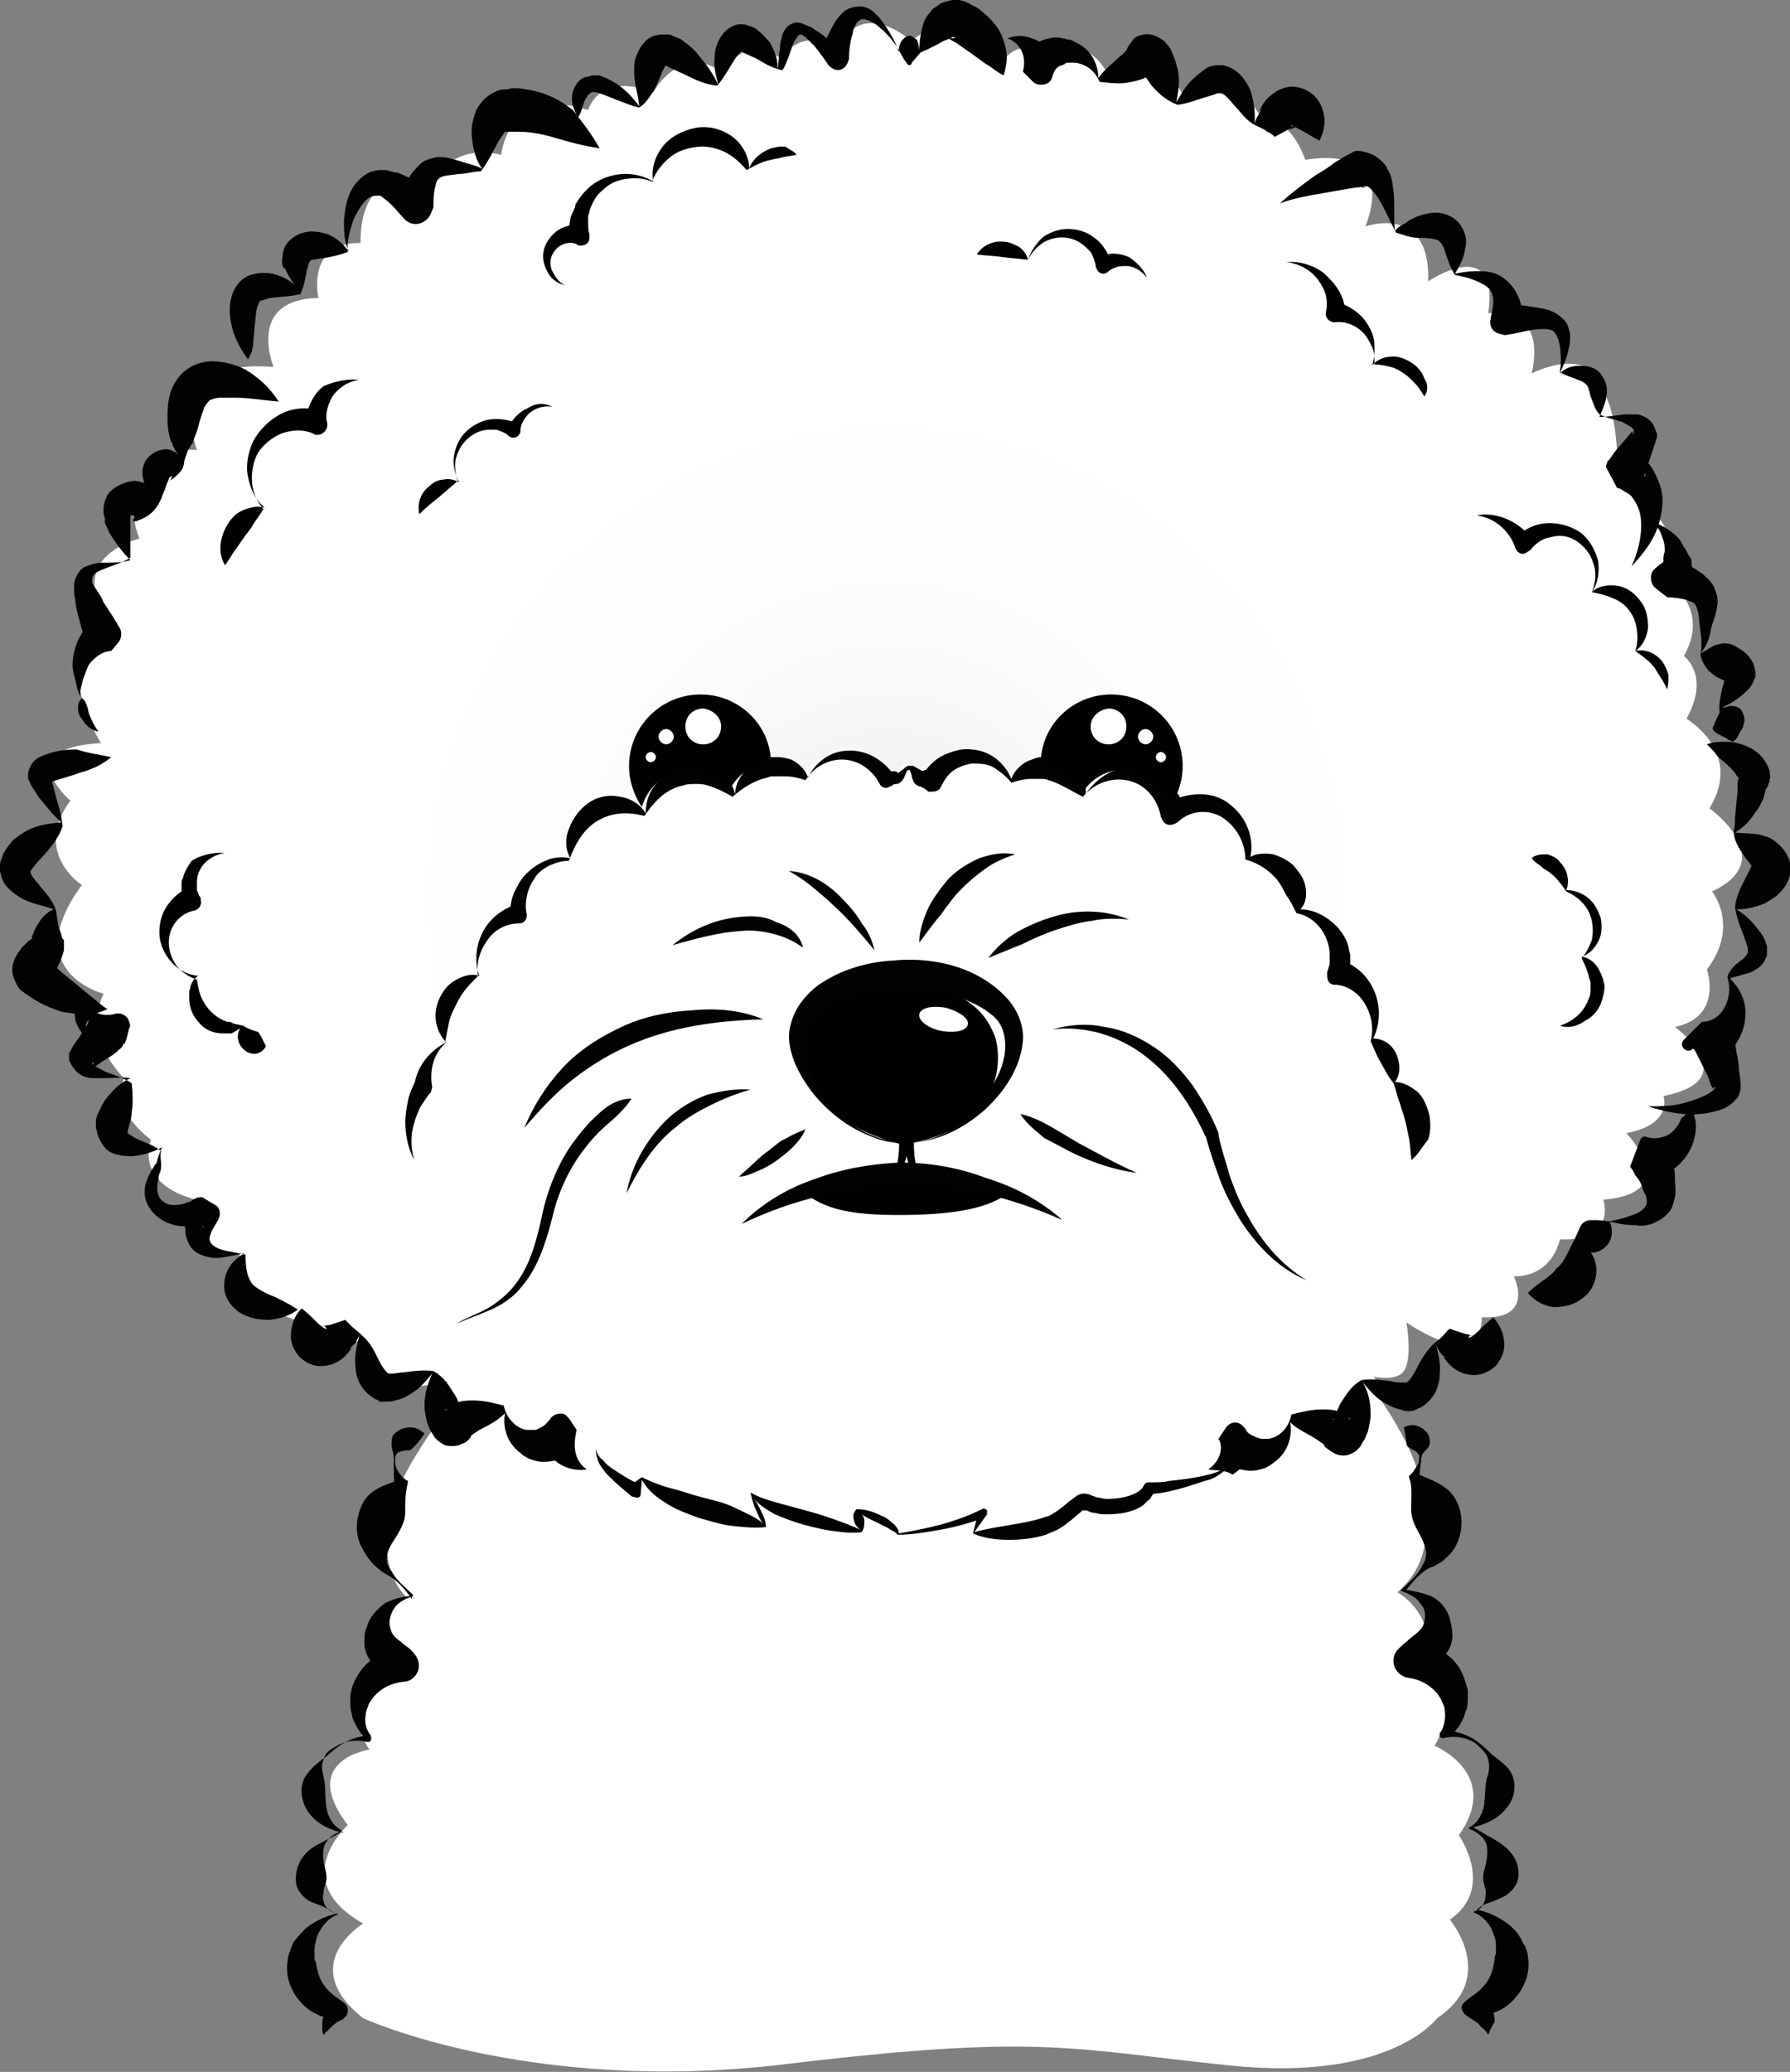 <?xml version="1.0" encoding="utf-8"?>
<!-- Generator: Adobe Illustrator 24.0.2, SVG Export Plug-In . SVG Version: 6.00 Build 0)  -->
<svg version="1.1" id="Layer_1" xmlns="http://www.w3.org/2000/svg" xmlns:xlink="http://www.w3.org/1999/xlink" x="0px" y="0px"
	 viewBox="0 0 140 162" style="enable-background:new 0 0 140 162;" xml:space="preserve">
<rect x="0" y="0" width="140" height="162" fill="#808080" stroke="none"/>
<style type="text/css">
	.st0{fill:#FFFFFF;}
	.st1{fill:url(#SVGID_1_);}
	.st2{fill:#020202;}
</style>
<g>
	<path class="st0" d="M28.4,157.8c-5.3-4.2,0-7.4,0-7.4c-6-3.4-1.2-7.7-1.2-7.7c-3.9-5.1,1.7-5.9,1.7-5.9c-2.4-3.4,1.4-6.1,1.4-6.1
		c-2.4-4.4,1.5-5.8,1.5-5.8c-2.6-2.7-1.1-6.7-1.1-6.7c0-4.1,11.8-17.3,11.8-17.3h58.4c0,0,11.3,11.3,10.3,17.1c0,0,1.4,3.6-1.9,6.5
		c0,0,3.5,1.9,2,6.1c0,0,3.2,2.1,0.9,5.9c0,0,5.3,2.2,1.9,7c0,0,2.9,4.1-0.7,6.6c0,0,3.8,4.5-1,7.7c0,0-3.6,5-16.2,3.7
		s-14.8-2.5-34.8-0.1S28.4,157.8,28.4,157.8z"/>
	
		<radialGradient id="SVGID_1_" cx="69.389" cy="459.249" r="38.683" gradientTransform="matrix(1 0 0 1.022 0 -399.296)" gradientUnits="userSpaceOnUse">
		<stop  offset="0" style="stop-color:#E8E8E8"/>
		<stop  offset="0.212" style="stop-color:#F2F2F2"/>
		<stop  offset="0.551" style="stop-color:#FCFCFC"/>
		<stop  offset="1" style="stop-color:#FFFFFF"/>
	</radialGradient>
	<path class="st1" d="M115.9,103c4.2,0.2,2.5-3.2,2.5-3.2c3.1,0,3.6-2.9,3.6-2.9c4.5,0.2,3.4-3.1,3.4-3.1c6.3-0.5,1.8-5.2,1.8-5.2
		c3.7-0.7,2.9-2.9,2.9-2.9c6.5-1.3,0.9-5.4,0.9-5.4c3.8-0.8,2.5-4.5,2.5-4.5c2.6-3.4,0.4-6.1,0.4-6.1c5.4-2.5-0.2-6.5-0.2-6.5
		c2.7-4.4-1.8-7-1.8-7c1.9-3.4-0.2-4.9-0.2-4.9c2.3-4.1-1.8-6.3-1.8-6.3c1.8-3.6-0.8-5-0.8-5c1.3-4-2.6-4-2.6-4
		c-0.1-3.7-0.9-5-0.9-5c-0.9-4.4-5.8-1.8-5.8-1.8c1.2-5.5-3.4-4.7-3.4-4.7c0.9-6.3-4.7-2.5-4.7-2.5c0.2-6.1-4.9-4.3-4.9-4.3
		c2.5-6.7-4.7-5.2-4.7-5.2c-1.4-3.7-3.4-3.1-3.4-3.1c-1.6-3.8-6.1-1.8-6.1-1.8c-1.7-3.8-6-1.9-6-1.9c-2.1-3.6-4.7-1-4.7-1
		c-2-2.1-3.4,0-3.4,0c-2.7-5.5-7.2-1.5-7.2-1.5c-4.4-3.5-5.8,0.7-5.8,0.7c-2.9-2-4.4,0.7-4.4,0.7c-2.9-2.2-4.5,1.1-4.5,1.1
		c-3.4-2.4-5.5,1.5-5.5,1.5C46.8,5.6,46,8.6,46,8.6c-6.3-2-6.8,3.5-6.8,3.5c-4.7-1.1-5.8,3.2-5.8,3.2c-5.5-3.1-5.2,3.7-5.2,3.7
		c-4.3-0.1-3.3,4.3-3.3,4.3c-5.7,0.1-3.5,5.4-3.5,5.4c-8.7-0.8-6,6.5-6,6.5c-2.8-0.4-2.4,2.3-2.4,2.3c-4,0.2-2.1,4.6-2.1,4.6
		c-6.1,1.9-2.4,6.5-2.4,6.5c-4.9,2.9-0.6,9.5-0.6,9.5c-7.2,0.4-2.4,4.5-2.4,4.5c-3,4.1,0.9,6.6,0.9,6.6c-5,6.8,1.7,8.5,1.7,8.5
		c-1.7,3.5,1.6,6.6,1.6,6.6c-1.1,2.6,2.1,4.8,2.1,4.8c-1.2,4,4,4.8,4,4.8c-0.6,4.8,2.9,4.1,2.9,4.1c1,5.5,6.1,5.5,6.1,5.5
		s0.8,2.2,3.4,1.3c0,0-0.8,3.3,1.7,3.6S35,108,35,108s-1.1,2.8,0.7,2.6c1.8-0.1,5.7-1.4,5.7-1.4h61c0,0,2,2.3,3.2,1.7
		c1.2-0.7,1.2-3.4,1.2-3.4s2.3,0.7,3-0.3s0.2-3.8,0.2-3.8S115.8,107.5,115.9,103z"/>
	<path class="st0" d="M34.8,108.9c0,0,10,5.7,13.4,7l1.5-0.7c0,0,5.7,3.3,9.7,4.1l-0.9-2.6c0,0,3.2,2,8.9,3l-1.1-3.1l4.3,3l7.8-2.8
		l-1.5,3c0,0,5.3,0.1,8.3-2.7c0,0,3.7-0.4,5.2-0.8s3.4-0.9,4.9-1.1s5.7-2.7,7-4.8c1.3-2.1,5.3-2.5,5.3-2.5S97.4,88.5,71,88.5
		S34.8,108.9,34.8,108.9z"/>
	<path class="st0" d="M111.4,95.2c0,0-1.2-2.6-1-4.9s-1.5-6-1.5-6c0-1.4-0.7-2.6-1.8-3.3c0.2-0.4,0.3-0.9,0.3-1.4
		c0-1.8-1.2-3.4-2.9-3.8c0.1-0.3,0.1-0.6,0.1-0.9c0-2-1.4-3.6-3.3-3.9c0-0.1,0-0.2,0-0.3c0-2.2-1.7-3.9-3.7-3.9c-0.1,0-0.2,0-0.3,0
		c0-0.1,0-0.2,0-0.3c0-2.2-1.7-3.9-3.7-3.9c-0.8,0-1.5,0.3-2.2,0.7c-0.5-1.8-2-3.1-3.8-3.1c-1.3,0-2.4,0.6-3.2,1.6
		c-0.6-1.3-1.9-2.2-3.3-2.2c-0.9,0-1.8,0.4-2.4,1c-0.6-1.1-1.8-1.8-3.1-1.8c-1.3,0-2.5,0.7-3.1,1.8c-0.2,0.1-0.4,0-0.7,0
		s-0.7-0.9-1-0.8c-0.3-0.1-0.6,0.8-1,0.8c-0.3,0-0.6,0-0.8,0.1c-0.6-1.1-1.8-1.8-3.1-1.8c-1.3,0-2.5,0.7-3.1,1.8
		c-0.7-0.6-1.5-1-2.4-1c-1.5,0-2.7,0.9-3.3,2.2c-0.7-1-1.9-1.6-3.2-1.6c-1.8,0-3.4,1.3-3.8,3.1c-0.6-0.5-1.3-0.7-2.2-0.7
		c-2.1,0-3.7,1.7-3.7,3.9c0,0.1,0,0.2,0,0.3c-0.1,0-0.2,0-0.3,0c-2.1,0-3.7,1.7-3.7,3.9c0,0.1,0,0.2,0,0.3c-1.8,0.2-3.3,1.9-3.3,3.9
		c0,0.3,0,0.6,0.1,0.9c-1.6,0.4-2.9,1.9-2.9,3.8c0,0.5,0.1,1,0.3,1.4c-1,0.7-1.7,1.9-1.7,3.3c0,0-1.7,3.6-1.5,6c0.2,2.3-1,4.9-1,4.9
		s1.7,1.8,3.7,1c0,0-1.7,3.4-3.7,4c0,0,3.5,1,5.7,0.7s1.8,2.8,3.3,3.3s4.9-0.4,7.4-3.8c1.8-2.5,5.5-5,5.5-5l-2.6,4.5
		c0,0,3.8-3.5,6.6-4.3c2.7-0.8,5.2-3.8,5.2-3.8l-0.2,1.3c0,0,8.4,0.7,9.7-4.3c1.5,4.9,9.7,4.3,9.7,4.3l-0.2-1.3c0,0,1.3,1.5,4,2.3
		s6.4,4.4,6.4,4.4l-1.3-5.3c0,0,3.2,5.3,5,7.9c1.7,2.6,5.4,3.9,6.9,3.4s3-1.1,5.2-0.8s2.4-4.4,2.4-4.4c-2-0.5-1.2-3.1-1.2-3.1
		C109.7,97,111.4,95.2,111.4,95.2z"/>
	<path d="M71.5,88.9c0.1-1.1,0.8-1.8,0.8-1.8h-2.8c0,0,0.7,0.8,0.8,1.8c0.1,1.1-0.1,2.9-0.8,3.8c0,0,1.1-0.9,1.4-2.3
		c0.3,1.4,1.4,2.3,1.4,2.3C71.6,91.8,71.4,90,71.5,88.9z"/>
	<path d="M70.6,89.5c0,0-3.5-0.8-5.5-2.6c-2-1.8-3.5-4.8-2.2-7.1c1.2-2.2,2.4-2.1,5.5-2.5c3.1-0.3,5.6,0,6.8,0.7
		c1.2,0.7,2,1.5,2.6,3C78.4,82.7,78.6,88.3,70.6,89.5z"/>
	<path class="st0" d="M75.7,80.1c-0.1,0.5-1,0.7-2.1,0.5c-1-0.2-1.8-0.8-1.7-1.3c0.1-0.5,1-0.7,2.1-0.5C75,79.1,75.8,79.6,75.7,80.1
		z"/>
	<path d="M28.1,29.7c-0.9,0.1-1.7,0.7-2.1,1.3c-0.4,0.7-0.6,1.5-0.4,2.1l0,0v0.1c0,0.4-0.3,0.8-0.8,0.8c-0.1,0-0.2,0-0.3-0.1
		c-0.7-0.3-1.4-0.3-2.2-0.1c-0.7,0.2-1.4,0.7-1.9,1.3s-0.7,1.5-0.7,2.3c0,0.9,0.3,1.7,0.9,2.4l0,0l0,0l0,0l0,0
		c-0.3,0.5-0.6,0.9-0.8,1.2c-0.2,0.4-0.5,0.7-0.7,1s-0.5,0.7-0.7,1c-0.3,0.4-0.5,0.8-0.8,1.2l0,0l0,0c-0.6-1-0.4-2.2,0.2-3.2
		c0.3-0.5,0.7-0.9,1.2-1.1s1.1-0.4,1.7-0.2l0,0l0,0c-0.7-0.6-1.1-1.4-1.3-2.4c-0.2-0.9,0-1.9,0.4-2.8c0.5-0.9,1.2-1.6,2.1-2.1
		c0.9-0.5,2.1-0.6,3.1-0.3L23.9,33l0,0c0.1-1.1,0.6-2.2,1.4-2.8C26.2,29.8,27.2,29.6,28.1,29.7L28.1,29.7L28.1,29.7z"/>
	<path d="M43.2,31.8c-0.7-0.1-1.3,0.1-1.8,0.5c-0.4,0.4-0.7,0.9-0.7,1.4l0,0v0.1c-0.1,0.3-0.4,0.5-0.7,0.4c-0.1,0-0.2-0.1-0.2-0.1
		c-0.2-0.2-0.4-0.3-0.7-0.4c-0.2-0.1-0.3-0.1-0.4-0.1s-0.3,0-0.4,0c-0.6,0-1.1,0.2-1.6,0.6c-0.5,0.4-0.8,0.9-1,1.5s-0.1,1.3,0.1,1.9
		l0,0l0,0l0,0l0,0c-0.3,0.3-0.6,0.5-0.8,0.7l-0.7,0.6c-0.5,0.4-0.9,0.7-1.5,1.3l0,0l0,0c-0.2-0.8,0.1-1.7,0.8-2.2
		c0.3-0.3,0.7-0.5,1.1-0.5c0.4-0.1,0.8,0,1.2,0.2l0,0l0,0c-0.3-0.6-0.5-1.3-0.4-2s0.4-1.4,0.9-1.9s1.2-0.9,1.9-1s1.6,0,2.3,0.4
		l-0.9,0.4l0,0c0.3-0.8,0.9-1.4,1.6-1.7C41.9,31.5,42.6,31.5,43.2,31.8C43.2,31.8,43.3,31.8,43.2,31.8L43.2,31.8z"/>
	<path d="M89.7,21.7c-0.4-0.5-1-0.9-1.6-0.9c-0.3,0-0.6,0-0.8,0.1c-0.3,0.1-0.5,0.2-0.7,0.4l0,0l0,0c-0.3,0.2-0.6,0.1-0.8-0.2
		c0-0.1-0.1-0.2-0.1-0.2c0-0.3-0.1-0.5-0.2-0.8c-0.1-0.2-0.1-0.2-0.2-0.4c-0.1-0.1-0.2-0.2-0.3-0.3c-0.4-0.4-0.9-0.7-1.5-0.8
		s-1.2,0-1.8,0.3c-0.5,0.3-1,0.8-1.3,1.4l0,0l0,0l0,0l0,0c-0.4,0-0.8-0.1-1.1-0.1l-0.9-0.1c-0.6-0.1-1.2-0.1-2-0.2l0,0l0,0
		c0.4-0.7,1.3-1.1,2.1-1c0.4,0,0.8,0.2,1.2,0.4c0.3,0.2,0.6,0.6,0.7,1l0,0l0,0c0.2-0.6,0.6-1.2,1.1-1.7c0.5-0.4,1.3-0.7,2-0.7
		s1.5,0.2,2.1,0.7c0.6,0.4,1.1,1.2,1.3,1.9L86,20.1l0,0c0.8-0.4,1.6-0.3,2.3,0C88.9,20.5,89.5,21.1,89.7,21.7L89.7,21.7L89.7,21.7z"
		/>
	<path d="M17.6,66.7c-0.9,0.1-1.7,0.7-2,1.4c-0.2,0.4-0.2,0.7-0.2,1.1c0,0.1,0,0.2,0,0.3c0,0.1,0,0.2,0.1,0.3c0,0.1,0.1,0.3,0.2,0.4
		l0,0v0.2c0.1,0.3-0.1,0.7-0.5,0.8c-1.1,0.2-2,1.2-2,2.5c0,0.6,0.2,1.2,0.6,1.8c0.4,0.5,1,0.9,1.6,1.1l0,0l0,0l0,0
		c0.1,0.6,0.2,1.1,0.4,1.5c0.2,0.4,0.4,0.7,0.7,1s0.6,0.5,1,0.7c0.1,0,0.2,0.1,0.3,0.1h0.1l0,0l0,0l0,0l0,0H18l0.2,0.1
		c0.2,0.1,0.5,0.1,0.8,0.2l0,0l0,0l0,0c0.7,0.4,1,0.4,1.2,0.5c0.1,0.1,0.1,0.2,0.2,0.3c0.1,0.2,0.2,0.4,0.4,0.8l0,0
		c-0.2,0.4-0.6,0.6-0.9,0.6c-0.4,0-0.7-0.2-0.9-0.4c-0.5-0.5-0.6-1.4,0.1-1.9l0,0l0,0c-0.2,0.3-0.5,0.4-0.8,0.6l-0.2,0.1H18l0,0l0,0
		l0,0l0,0h-0.1c-0.2,0-0.3,0-0.5,0c-0.7,0-1.4-0.3-1.8-0.8c-0.5-0.5-0.8-1.2-0.8-1.9v-0.3c0-0.1,0-0.1,0-0.2c0-0.2,0.1-0.3,0.1-0.5
		c0.1-0.3,0.3-0.6,0.6-0.8l0,0l0,0c-1.4-0.1-2.7-1.3-3-2.9c-0.1-0.7,0-1.6,0.4-2.3c0.4-0.7,1-1.3,1.8-1.7l-0.4,1l0,0
		c-0.1-0.3-0.1-0.5-0.1-0.9c0-0.2,0-0.3,0-0.4c0-0.2,0-0.3,0.1-0.4c0.1-0.5,0.4-1,0.7-1.4C15.6,66.9,16.7,66.6,17.6,66.7L17.6,66.7
		L17.6,66.7z"/>
	<path d="M62.3,12.1c-0.4,0.1-0.7,0.1-1.1,0.2c-0.3,0.1-0.6,0.1-0.9,0.2c-0.6,0.1-1.2,0.4-1.9,0.8l0,0l0,0l0,0
		c-0.6-0.7-1.2-1.2-1.9-1.5s-1.4-0.4-2.1-0.3c-0.7,0.1-1.4,0.3-2,0.8s-1.1,1.1-1.4,1.9l0,0l0,0l0,0c-0.7-0.3-1.4-0.3-2.1-0.2
		s-1.3,0.4-1.8,0.9c-0.5,0.4-0.8,1-1,1.6c0,0.2-0.1,0.3-0.1,0.5c0,0.1,0,0.3,0,0.4c0,0.3,0,0.6,0.1,0.9l0,0v0.3
		c0,0.4-0.3,0.6-0.7,0.6c-0.1,0-0.2,0-0.3-0.1c-0.6-0.3-1.5,0-1.9,0.8c-0.2,0.4-0.2,0.9,0,1.3s0.5,0.9,1,1.1l0,0l0,0
		c-0.5-0.1-1-0.4-1.3-0.9s-0.5-1.1-0.4-1.7s0.5-1.2,1-1.6s1.3-0.6,2-0.5l-1,0.9l0,0c0-0.4,0-0.9,0.1-1.3c0-0.2,0.1-0.4,0.2-0.6
		c0.1-0.2,0.2-0.4,0.2-0.6c0.4-0.7,1-1.4,1.7-1.8c1.4-0.8,3.1-0.8,4.4,0l0,0l0,0c-0.2-0.9,0.1-1.9,0.7-2.7s1.6-1.3,2.6-1.5
		s2.1,0.1,2.9,0.7c0.8,0.6,1.3,1.6,1.3,2.5l0,0l0,0c0.2-0.7,0.9-1.3,1.7-1.6c0.4-0.1,0.8-0.2,1.2-0.1C61.7,11.7,62.1,11.8,62.3,12.1
		L62.3,12.1L62.3,12.1z"/>
	<path d="M111.4,31c-0.3-0.5-0.5-0.8-0.8-1.1s-0.5-0.5-0.8-0.7s-0.6-0.4-1-0.5s-0.8-0.2-1.3-0.2l0,0l0,0l0,0c0-0.5,0-1-0.2-1.4
		s-0.4-0.8-0.7-1.1c-0.6-0.6-1.4-0.9-2.2-0.8c-0.4,0-0.7-0.3-0.7-0.6l0,0v-0.2l0,0c0.1-0.4,0.1-0.8,0-1.3c-0.1-0.4-0.3-0.8-0.6-1.2
		c-0.5-0.7-1.4-1.3-2.5-1.4l0,0l0,0c1-0.1,2.1,0.2,3,0.9c0.4,0.4,0.8,0.8,1.1,1.3s0.5,1.1,0.5,1.7l0,0l-0.7-0.8c1.1,0.3,2.1,1,2.6,2
		c0.3,0.5,0.4,1,0.4,1.5s0,1-0.2,1.5l0,0l0,0c0.3-0.4,0.9-0.7,1.4-0.7c0.5-0.1,1.1,0.1,1.6,0.4s0.9,0.7,1.1,1.3
		C111.7,30,111.7,30.6,111.4,31L111.4,31L111.4,31z"/>
	<path d="M130.4,53.9c-0.2-0.4-0.3-0.6-0.5-0.9s-0.3-0.5-0.5-0.8c-0.4-0.5-0.8-0.8-1.5-1.3l0,0l0,0l0,0c0.2-0.6,0.2-1.2,0.1-1.8
		s-0.3-1-0.6-1.4s-0.7-0.7-1.2-0.9c-0.2-0.1-0.5-0.2-0.8-0.3l-0.4-0.1l-0.5-0.1l0,0l0,0l0,0c0.3-0.7,0.4-1.6,0.1-2.3
		c-0.2-0.7-0.7-1.3-1.3-1.7c-0.6-0.4-1.3-0.5-2-0.3c-0.7,0.1-1.2,0.5-1.6,1l0,0l-0.3,0.2c-0.3,0.2-0.6,0.1-0.8-0.2
		c0-0.1-0.1-0.1-0.1-0.2c-0.4-1.2-1.5-2.3-3-2.5l0,0l0,0c1.5-0.3,3.2,0.4,4.3,1.8l-1.2-0.1l0,0c0.7-0.7,1.6-1.1,2.6-1.1
		c0.9,0,1.8,0.3,2.5,0.8c0.7,0.6,1.1,1.4,1.3,2.2c0.1,0.8,0,1.7-0.5,2.4l0,0l0,0c0.5-0.5,1.3-0.6,2-0.5s1.4,0.6,1.8,1.2
		c0.5,0.6,0.6,1.4,0.6,2.1c-0.1,0.7-0.4,1.4-1,1.8l0,0l0,0c0.8-0.2,1.6,0.2,2.1,0.8c0.2,0.3,0.4,0.7,0.5,1.1
		C130.5,53.1,130.5,53.5,130.4,53.9L130.4,53.9L130.4,53.9z"/>
	<path d="M122,80.2c0.6-0.2,1.1-0.5,1.5-0.9s0.6-0.8,0.8-1.3c0.1-0.2,0.1-0.5,0.1-0.7s0-0.3,0-0.4s0-0.2-0.1-0.4
		c-0.1-0.5-0.3-1-0.6-1.6l0,0l0,0l0,0c0.4-0.4,0.6-0.9,0.8-1.4c0.1-0.5,0.1-1,0-1.5c-0.2-1-0.9-1.8-2-2.3l0,0l0,0
		c-0.4-0.6-0.8-1.1-1.2-1.4c-0.2-0.2-0.5-0.3-0.7-0.5s-0.5-0.3-0.8-0.7l0,0l0,0c0.3-0.3,0.8-0.3,1.2-0.3c0.4,0.1,0.8,0.3,1,0.6
		c0.6,0.6,0.8,1.5,0.5,2.2l0,0l0,0c0.6,0,1.2,0.2,1.7,0.6s0.8,1,1,1.6c0.1,0.6,0.1,1.3-0.2,1.8c-0.3,0.6-0.7,1-1.3,1.2l0,0l0,0
		c0.7,0.1,1.2,0.6,1.5,1.3c0.1,0.2,0.1,0.3,0.2,0.5c0,0.2,0.1,0.4,0.1,0.5c0,0.4-0.1,0.7-0.2,1.1c-0.2,0.7-0.7,1.3-1.3,1.6
		C123.3,80.3,122.6,80.4,122,80.2C121.9,80.2,121.9,80.2,122,80.2C121.9,80.2,122,80.2,122,80.2z"/>
	<path d="M78.8,93.3c-1.7,1.4-5.2,1.7-8.5,1.7c-3.2,0-5.5-0.3-7.2-1.6c0,0,2.9-1.2,7.6-1.2C75.4,92.2,78.8,93.3,78.8,93.3z"/>
	<path class="st2" d="M25.3,159.1c-0.1-0.2-0.1-0.4-0.1-0.7c0-0.2,0-0.5,0.1-0.7c0.1-0.5,0.3-0.9,0.6-1.3l0.3,1.5
		c-1-0.1-2.1-0.6-2.8-1.5c-0.7-0.8-1.1-2-0.9-3.1c0-0.3,0.1-0.5,0.2-0.8l0.1-0.3c0.1-0.1,0.1-0.3,0.2-0.4c0.3-0.4,0.7-0.8,1-1.1
		c0.8-0.6,1.6-0.9,2.4-1.1v0.1c-0.3-0.1-0.6-0.4-0.9-0.5c-0.3-0.2-0.7-0.3-1.2-0.5c-0.4-0.2-0.8-0.6-1-1s-0.2-0.9-0.1-1.4
		c0.2-1,0.9-1.7,1.7-2.1l1.9-1v0.1c-0.9-0.2-1.9-0.6-2.6-1.5s-0.9-2.3-0.1-3.2c0.4-0.5,0.8-0.8,1.2-1.1s0.7-0.6,1.1-0.9
		c0.7-0.5,1.6-0.9,2.6-0.9l-0.2,0.5c-0.5-0.5-0.9-1.1-1.2-1.8c-0.1-0.4-0.2-0.8-0.2-1.2c0-0.3,0-0.3,0-0.6c0-0.2,0.1-0.4,0.1-0.6
		c0.3-0.8,0.7-1.5,1.4-2.1c0.7-0.5,1.5-0.9,2.4-1l-0.9,2.3c0,0-0.3-0.2-0.5-0.4c-0.3-0.2-0.6-0.5-0.9-0.9s-0.5-0.9-0.5-1.4
		s0-0.9,0.2-1.3c0.2-0.8,0.9-1.5,1.5-1.9c0.7-0.3,1.3-0.5,2-0.5v0.2c-0.5-0.7-1.1-1.4-1.8-1.8c-0.4-0.2-0.8-0.5-1.2-0.9
		s-0.7-0.9-1-1.5c-0.5-1.1-0.3-2.4,0.2-3.3c0.5-1,1.7-1.4,2.6-1.7l-0.1,0.6c-0.1-0.6-0.1-1.1-0.1-1.5c0-0.2,0-0.5,0-0.7
		s0-0.5-0.1-0.8s-0.1-0.8,0-1.1c0.2-0.3,0.5-0.5,0.8-0.6c0.6-0.2,1.2-0.1,1.7,0.4l0,0c-0.4,0.6-0.7,0.9-0.9,1.1
		c-0.1,0.1-0.2,0.2-0.3,0.2c-0.1,0-0.4,0-0.7,0.1s-0.4,0.3-0.4,0.6c0,0.2,0,0.5,0.1,0.7c0.2,0.4,0.5,0.8,0.9,1c0,0,0,0,0,0.1
		l-0.1,0.5c-0.2,1,0,1.9-0.2,2.5s-0.5,1.1-0.9,1.7s-0.7,1.5-0.1,2.2c0.4,0.8,1.1,1.3,1.7,1.9v0.1l0,0l0,0c-0.6,0.2-1.2,0.5-1.5,1
		s-0.4,1-0.3,1.4c0.1,0.5,0.3,0.7,0.5,0.9c0.1,0.1,0.3,0.2,0.5,0.4s0.5,0.3,0.9,0.8c0.5,0.6,0.5,1.4-0.1,1.9
		c-0.2,0.2-0.5,0.3-0.8,0.3c-0.8,0.1-1.6,0.4-2.3,1.2L29,133c-0.1,0.1-0.2,0.3-0.2,0.4c-0.1,0.2-0.2,0.5-0.2,0.7
		c-0.1,0.5,0,1.1,0.4,1.6v0.1c0.1,0.1,0,0.3-0.1,0.4c-0.1,0-0.1,0-0.2,0c-0.8-0.2-1.8-0.1-2.5,0.4c-0.4,0.2-0.8,0.5-0.9,1
		c-0.2,0.4-0.1,0.9,0,1.3c0.2,0.8,0.1,1.3,0.2,2.1c0,0.7,0.4,1.7,1.2,2.1l0,0c0,0,0,0,0,0.1l0,0c-0.7,0.2-1.3,0.7-1.4,1.4
		s0.1,1.4,0.2,1.8c0,0.2,0.1,0.4,0,0.7c0,0.2-0.2,0.5-0.2,0.9c-0.1,0.4,0,0.8,0.2,1.1s0.5,0.4,0.9,0.6l0,0l0,0
		c-0.8,0.3-1.3,1-1.6,1.7c-0.1,0.4-0.2,0.7-0.2,1.1c0,0.1,0,0.2,0,0.2v0.3c0,0.1,0,0.3,0.1,0.4c0.1,0.6,0.2,1.1,0.5,1.6
		s0.7,0.9,1.3,1.3l0.4,0.3c0.3,0.2,0.4,0.6,0.2,1c-0.1,0.1-0.2,0.2-0.3,0.3c-0.3,0.1-0.6,0.3-0.9,0.6c-0.1,0.1-0.3,0.3-0.4,0.4
		C25.6,158.7,25.5,158.9,25.3,159.1L25.3,159.1L25.3,159.1z"/>
	<path class="st2" d="M116.4,159.1c-0.1-0.2-0.3-0.4-0.4-0.5c-0.2-0.1-0.3-0.3-0.4-0.4c-0.3-0.2-0.6-0.4-0.9-0.6
		c-0.3-0.2-0.5-0.6-0.3-0.9c0.1-0.1,0.2-0.2,0.3-0.3l0.4-0.3c0.6-0.4,1-0.8,1.3-1.3s0.4-1,0.5-1.6c0-0.1,0-0.3,0.1-0.4v-0.3
		c0-0.1,0-0.1,0-0.2c0-0.3,0-0.7-0.2-1.1c-0.2-0.7-0.8-1.4-1.6-1.7l0,0l0,0c0.3-0.1,0.7-0.3,0.8-0.6c0.2-0.3,0.2-0.7,0.2-1.1
		c-0.1-0.4-0.2-0.7-0.2-0.9s0-0.4,0.1-0.7c0.1-0.4,0.3-1.1,0.2-1.8s-0.8-1.2-1.4-1.4c0,0,0,0,0-0.1l0,0l0,0c0.8-0.4,1.2-1.4,1.2-2.1
		c0.1-0.7,0-1.3,0.3-2.1c0.1-0.4,0.1-0.9-0.1-1.4c-0.2-0.4-0.6-0.7-0.9-1c-0.8-0.5-1.7-0.6-2.5-0.4c-0.1,0-0.3,0-0.3-0.2
		c0-0.1,0-0.2,0-0.2l0.1-0.1c0.3-0.5,0.4-1.1,0.3-1.6c0-0.3-0.1-0.5-0.2-0.7c0,0-0.1-0.3-0.2-0.4l-0.2-0.3c-0.6-0.7-1.4-1.1-2.2-1.2
		l0,0c-0.7-0.1-1.3-0.7-1.2-1.5c0-0.3,0.2-0.6,0.4-0.8c0.4-0.4,0.7-0.6,0.9-0.8c0.2-0.2,0.4-0.3,0.5-0.4c0.2-0.2,0.5-0.4,0.6-0.9
		s0.1-1-0.3-1.4c-0.3-0.5-0.9-0.8-1.5-1l0,0c0,0-0.1,0,0-0.1l0,0c0.6-0.6,1.3-1.1,1.7-2c0.5-0.8,0.1-1.6-0.2-2.2
		c-0.3-0.6-0.6-1-0.7-1.7s0.1-1.7-0.1-2.6l-0.1-0.3v-0.1c0.3-0.2,0.5-0.6,0.7-0.9c0.1-0.2,0.1-0.4,0.1-0.6s-0.2-0.4-0.4-0.5
		s-0.4-0.2-0.5-0.3s-0.1-0.2-0.1-0.3c0-0.2-0.1-0.6-0.2-1.2l0,0c0.6-0.3,1.1-0.2,1.6,0.2c0.2,0.2,0.4,0.4,0.4,0.7
		c0.1,0.3,0,0.6-0.2,0.8s-0.4,0.4-0.4,0.6c-0.1,0.2,0,0.4-0.1,0.6l-0.1,1.2v-0.4c0.9,0.4,2.1,0.8,2.7,1.7c0.6,0.9,0.8,2.1,0.4,3.3
		c-0.2,0.6-0.5,1.1-1,1.5c-0.2,0.2-0.4,0.4-0.7,0.5c-0.2,0.2-0.4,0.2-0.6,0.3c-0.8,0.4-1.3,1.1-1.9,1.8v-0.1c0.6,0.1,1.3,0.2,2,0.5
		s1.3,1,1.5,1.8c0.1,0.4,0.2,0.8,0.2,1.3s-0.2,1-0.5,1.4s-0.6,0.7-0.9,0.9s-0.5,0.4-0.5,0.5l-0.9-2.3c0.9,0.1,1.7,0.4,2.4,1
		c0.7,0.5,1.2,1.3,1.4,2.1c0.1,0.2,0.1,0.4,0.2,0.6c0,0.3,0,0.3,0,0.6c0,0.4,0,0.8-0.2,1.2c-0.2,0.8-0.7,1.4-1.2,1.9l-0.3-0.5
		c1,0.1,1.9,0.4,2.6,1c0.4,0.3,0.7,0.6,1,0.9c0.4,0.3,0.8,0.6,1.2,1c0.8,0.9,0.7,2.3-0.1,3.2c-0.7,0.9-1.8,1.3-2.7,1.5v-0.1l1.9,1.1
		c0.7,0.4,1.5,1.1,1.7,2c0.1,0.5,0.1,1-0.1,1.4s-0.6,0.8-1,1s-0.9,0.4-1.2,0.5c-0.4,0.1-0.6,0.3-0.9,0.5l0,0
		c0.8,0.2,1.6,0.5,2.4,1.1c0.4,0.3,0.8,0.7,1,1.1c0.1,0.1,0.1,0.2,0.2,0.4l0.2,0.3c0.1,0.3,0.2,0.5,0.2,0.8c0.2,1.1-0.2,2.3-0.9,3.1
		c-0.7,0.9-1.7,1.4-2.8,1.5l0.3-1.5c0.3,0.4,0.5,0.9,0.7,1.3c0.1,0.2,0.1,0.5,0.1,0.7C116.5,158.7,116.5,158.9,116.4,159.1
		L116.4,159.1L116.4,159.1z"/>
	<path class="st2" d="M80,81.4c-0.2,2.2-1.5,4-3,5.4c-1.5,1.3-3.3,2.3-5.3,2.5c-1,0.1-2,0.1-2.9-0.2c-0.9-0.3-1.8-0.7-2.7-1.3
		c-1.6-1.1-3-2.6-3.9-4.6c-0.4-1-0.7-2.1-0.3-3.3c0.3-1.1,1.1-2.1,2-2.8c1.8-1.3,4-1.9,6-2c2.1-0.2,4.3,0.1,6.2,1
		c1,0.5,1.9,1.1,2.7,2C79.6,79,80.1,80.2,80,81.4L80,81.4z M78.6,81.3c-0.1-0.8-0.4-1.5-1.1-2c-0.6-0.5-1.4-0.9-2.2-1.2
		c-1.7-0.5-3.5-0.7-5.3-0.6s-3.6,0.4-5.1,1.2c-0.7,0.4-1.4,1-1.7,1.7s-0.3,1.6-0.1,2.5c0.5,1.8,1.6,3.5,3.1,4.7s3.5,1.9,5.5,1.7
		c2-0.3,3.7-1.4,4.9-2.9c0.6-0.7,1.1-1.6,1.5-2.4C78.5,83.1,78.7,82.2,78.6,81.3L78.6,81.3z"/>
	<path class="st2" d="M6.1,77.6c0.3,0.7,0.7,1.2,1.3,1.5c0.5,0.3,1.1,0.3,1.5,0.2c0.5-0.2,1.1,0.1,1.2,0.6c0.1,0.2,0.1,0.4,0,0.5
		l-0.2,0.8l0,0c0,0.1-0.1,0.2-0.1,0.3c0,0.1-0.1,0.1-0.1,0.1c-0.1,0.1-0.1,0.1-0.1,0.2c-0.1,0.1-0.1,0.1-0.2,0.2
		c-0.1,0.1-0.2,0.1-0.2,0.2l-0.4,0.3L8,83l-0.7,0.5c0,0-0.1,0.1,0-0.1v-0.1c0-0.1,0-0.1,0-0.2V83l0,0l0,0l0,0l0,0l0,0v0.1l0,0
		c0-0.1-0.1,0-0.1,0c0,0.1,0.2,0.3,0.5,0.4c0.2,0.1,0.5,0.3,0.8,0.4c0.6,0.2,1.2,0.4,1.8,0.8l0,0l0,0l0,0c0.1,0.9,0.1,1.6,0,2.3
		c0,0.3-0.1,0.7-0.2,1c0,0.1-0.1,0.3-0.1,0.4l0,0l0,0l0,0c0-0.1,0,0,0,0l0,0l0,0l0,0c0,0.1,0,0.1,0,0.1c0,0.1-0.1,0,0,0.1
		s0.3,0.2,0.6,0.4c0.6,0.3,1.4,0.5,2,1l0,0l0,0l0,0l0,0c-0.1,0.3,0,0.7,0,1.1c0,0.2,0,0.4-0.1,0.6s-0.1,0.3-0.1,0.5
		c-0.2,0.6-0.1,1.3,0.2,1.6c0.3,0.3,0.7,0.5,1.3,0.4c0.3,0,0.5-0.1,0.8-0.2c0.1,0,0.3-0.1,0.4-0.2l0.2-0.1c0.1-0.1,0.6-0.1,0.5-0.1
		l0,0l1,0.6c0.4,0.2,0.5,0.7,0.3,1.1l0,0c-0.2,0.4-0.5,0.8-0.6,1.1c-0.1,0.3-0.2,0.5,0,0.8s0.7,0.5,1.2,0.6s1,0.2,1.5,0.3l0,0l0,0
		l0,0c0,0.8,0.1,1.5,0.3,1.9s0.3,0.5,0.6,0.7c0.3,0.2,0.8,0.5,1.4,0.7c0.6,0.3,1.2,0.6,1.8,1l0,0l0,0c-0.7,0.5-1.4,0.7-2.2,0.8
		c-0.8,0-1.6-0.1-2.4-0.6c-0.4-0.3-0.8-0.7-1-1.2s-0.2-1-0.1-1.5c0.2-0.9,0.8-1.5,1.5-1.9l0,0l0,0c-0.5,0.1-1,0.2-1.6,0.3
		c-0.5,0.1-1.1,0.1-1.8-0.2c-0.3-0.1-0.7-0.4-0.9-0.8s-0.3-0.7-0.3-1.1c-0.1-0.7,0-1.3,0.1-1.9l1.3,1.7l0,0c-0.2,0,0,0,0-0.1h-0.3
		c-0.2,0-0.4,0-0.6,0c-0.4,0-0.9,0-1.3-0.1c-0.9-0.2-1.8-0.8-2.2-1.7c-0.4-0.9-0.1-1.8,0.3-2.5c0.1-0.2,0.2-0.3,0.3-0.5
		c0.1-0.1,0.2-0.2,0.2-0.4c0.1-0.3,0.2-0.7,0.4-1l0,0l0,0c-0.8,0.4-1.4,0.6-2.3,0.7c-0.4,0-0.9,0-1.5-0.2c-0.3-0.1-0.6-0.3-0.8-0.6
		c-0.2-0.3-0.4-0.6-0.5-1c0-0.2-0.1-0.4-0.1-0.4v-0.1v-0.2c0-0.1,0-0.2,0-0.2c0-0.3,0.1-0.5,0.2-0.7c0.2-0.4,0.3-0.7,0.6-1.1
		c0.5-0.6,1-1.2,1.9-1.6l0,0l0,0c-0.6-0.1-1.3,0-1.9,0c-0.3,0-0.7,0-1,0c-0.4,0-0.8-0.1-1.2-0.4c-0.2-0.2-0.4-0.4-0.6-0.8l-0.1-0.2
		l0,0l0,0l0,0l0,0l0,0v-0.1c0-0.1,0-0.2,0-0.3c0-0.1,0-0.1,0-0.1c0.1-0.3,0.2-0.3,0.2-0.4c0.2-0.4,0.4-0.6,0.6-0.9l0.5-0.8
		c0.1-0.1,0.2-0.3,0.2-0.4S7,79.8,7,79.7l0,0c0,0,0,0-0.1,0.1c0,0,0,0-0.1,0.1c0,0.1-0.1,0.2-0.1,0.3l0,0l1.1,1.9
		c-0.9-0.6-1.6-1.4-1.9-2.3C5.8,79.2,5.8,78.3,6.1,77.6C6.1,77.5,6.1,77.5,6.1,77.6C6.1,77.5,6.1,77.6,6.1,77.6z"/>
	<path class="st2" d="M8.7,59.2c-0.7,0.6-1.6,1-2.4,1.2c-0.8,0.3-1.6,0.5-2.2,0.7c-0.1,0.1-0.3,0.1-0.2,0.1c0,0,0.1-0.1,0.1-0.2l0,0
		l0,0v-0.1l0,0l0,0l0,0v-0.1v0.1c0.1,0.3,0.2,0.7,0.3,1.1c0.2,0.8,0.5,1.6,0.6,2.6l0,0l0,0c-0.3,0.9-0.9,1.6-1.4,2.2
		c-0.5,0.5-1,1.1-1.1,1.3l0,0c0,0,0,0.1,0,0v0.1v-0.1c0,0,0,0.1,0,0.2c0.1,0.2,0.3,0.5,0.6,0.8c0.2,0.3,0.5,0.6,0.8,1
		c0.2,0.3,0.5,0.7,0.6,1.2l0,0l0,0l0,0c0.1,0.6,0.1,1,0.3,1.5c0.1,0.2,0.1,0.4,0.2,0.6L5,73.5v0.1l0,0c0,0.1,0,0.1,0,0.1
		s0,0.2,0,0.3c0,0.1,0,0.2,0,0.3c-0.2,0.8-0.5,1.3-0.7,1.7c-0.1,0.2-0.2,0.3-0.1,0.2c0,0,0.1-0.2,0-0.4c0-0.2-0.1-0.4-0.2-0.5
		l-0.2-0.2c0.3,0.3,0.7,0.6,1,0.9l1.1,0.9l1.2,1c0.4,0.3,0.8,0.7,1.3,1l0,0l0,0c-0.6,0.3-1.2,0.4-1.8,0.4s-1.2-0.1-1.8-0.2
		c-0.6-0.2-1.1-0.4-1.7-0.7c-0.5-0.3-1-0.6-1.5-1l-0.1-0.1l0,0C1.3,77,1.1,76.6,1,76.2s0-0.8,0.1-1.1c0.2-0.5,0.4-0.7,0.6-1
		c0.4-0.4,0.6-0.6,0.8-0.7l0,0c0,0,0,0.1,0,0c0,0,0-0.1,0,0v-0.1v-0.1L2.6,73c0.1-0.3,0.2-0.5,0.4-0.8c0.3-0.5,0.7-0.9,1.2-1.1l0,0
		l0,0c-0.8-0.3-1.6-0.4-2.4-0.8c-0.4-0.2-0.8-0.5-1.2-0.9c-0.2-0.2-0.4-0.5-0.5-0.9c0-0.1-0.1-0.3-0.1-0.4V68c0-0.2,0-0.1,0-0.2
		c0-0.2,0-0.4,0.1-0.6c0.2-0.7,0.6-1.1,0.9-1.5c0.4-0.3,0.8-0.6,1.2-0.8c0.8-0.4,1.6-0.5,2.6-0.6l0,0l0,0c-0.7-0.6-1.2-1.3-1.8-2
		c-0.2-0.4-0.5-0.7-0.7-1.2c0-0.1-0.1-0.1-0.1-0.2c0,0,0-0.1,0-0.2l0,0l0,0v-0.1v-0.1c0-0.3,0.2-0.6,0.3-0.8
		c0.3-0.4,0.6-0.5,0.8-0.6c1-0.4,1.8-0.5,2.7-0.5C6.9,58.9,7.8,59,8.7,59.2L8.7,59.2L8.7,59.2z"/>
	<path class="st2" d="M21.8,31.4c-1.2-0.1-2.3-0.3-3.3-0.3c-0.5,0-0.9,0-1.3,0s-0.8,0.2-0.8,0.2c-0.1,0.1-0.2,0.2-0.4,0.5
		c-0.1,0.3-0.3,0.8-0.4,1.2c-0.1,0.5-0.3,1-0.5,1.5c0,0.1,0,0.2-0.1,0.2c0,0.1-0.1,0.1-0.1,0.2c-0.1,0.1-0.1,0.2-0.2,0.3
		c-0.1,0.3-0.2,0.5-0.3,0.9l0,0c0,0.4-0.2,0.7-0.4,0.9s-0.4,0.4-0.6,0.5c-0.2,0.1-0.3,0.2-0.3,0.2s0.2-0.1,0.3-0.3s0-0.2-0.1-0.1
		s-0.1,0.2-0.2,0.4C13,38,12.8,38.5,12.6,39l0,0l0,0c-0.5,1.2-1.3,1.5-1.8,1.7c-0.2,0.1-0.4,0.1-0.4,0c0,0,0-0.1,0.1-0.2
		c0-0.1,0-0.2-0.1-0.2h-0.1h-0.1c0-0.1,0,0.1,0,0c0,0,0,0.2,0,0.3v1c0,0.7,0,1.3,0,2l0,0c-0.6,0.4-1.4,0.6-2.1,0.9
		c-0.3,0.1-0.7,0.3-0.8,0.5s-0.1,0.3-0.1,0.5c0,0.1,0.2,0.4,0.4,0.7c0.2,0.3,0.4,0.6,0.5,0.9c0.4,0.6,0.8,1.2,1.2,1.9
		c0.3,0.4,0.2,1-0.1,1.3l-0.5,0.6l0,0c-0.6,0-1.2,0.4-1.7,1c-0.2,0.3-0.3,0.7-0.5,1.2c-0.1,0.5-0.3,0.9-0.2,1.4l0,0
		c0.3,0.2,0.4,0.4,0.5,0.7c0.1,0.2,0.1,0.5,0.2,0.7c0.2,0.5,0.4,0.9,0.7,1.3l0,0l0,0c-0.6-0.1-1-0.5-1.3-1c-0.2-0.2-0.3-0.5-0.3-0.8
		c0-0.2,0-0.5,0.3-0.8l0,0c-0.3-0.4-0.4-0.9-0.5-1.4c-0.1-0.4-0.3-1-0.2-1.6c0.1-1.2,0.7-2.4,1.7-3.2l0,0l-0.7,1.9
		c-0.2-0.7-0.4-1.5-0.6-2.2C6,47.7,5.9,47.3,5.9,47c0-0.2-0.1-0.4-0.1-0.6c0-0.1,0-0.2,0-0.4s0-0.3,0-0.4c0.1-0.5,0.4-1.1,0.9-1.3
		S7.6,44,8,44c0.8,0,1.5,0,2.2-0.2l0,0c-0.5-0.5-0.9-1-1.3-1.6c-0.2-0.3-0.4-0.6-0.5-0.9c-0.1-0.2-0.2-0.3-0.2-0.6
		c0-0.2,0-0.1,0-0.2l-0.1-0.3c0-0.1,0-0.3,0-0.4c0-0.3,0.1-0.7,0.3-1.1C8.6,38.4,9,38.1,9.2,38c0.6-0.3,1-0.4,1.4-0.4
		c0.8,0.1,1.3,0.4,2.1,1.4l0,0l0,0c-0.5-0.2-0.9-0.5-1.2-0.9c-0.1-0.2-0.3-0.4-0.3-0.7c-0.1-0.3-0.1-0.7,0.1-1.2
		c0.2-0.5,0.8-0.9,1.2-1s0.6-0.1,0.9,0c0.2,0.1,0.4,0.2,0.6,0.4c0.2,0.2,0.3,0.4,0.6,0.6l0,0c-0.3-0.2-0.5-0.4-0.7-0.7
		c-0.1-0.1-0.2-0.3-0.3-0.5l-0.1-0.2c0-0.1,0-0.2-0.1-0.2c-0.2-0.6-0.3-1.1-0.3-1.8c0-0.6,0-1.3,0.2-2s0.7-1.6,1.6-2.1
		c0.9-0.5,1.7-0.5,2.4-0.4s1.3,0.3,1.9,0.6C20.2,29.5,21.1,30.3,21.8,31.4L21.8,31.4L21.8,31.4z"/>
	<path class="st2" d="M46.9,11.6c-1.3-0.2-2.4-0.5-3.4-0.8s-2-0.5-2.9-0.5c-0.2,0-0.4,0-0.6,0c-0.1,0-0.2,0-0.3,0l0,0l0,0l0,0l0,0
		c0.1,0,0,0,0.1,0h-0.1h-0.1h0.1c0,0,0,0-0.1,0s-0.2,0.1-0.3,0.3c-0.5,0.6-0.9,1.8-1.7,2.8l0,0l0,0l0,0l0,0c-0.6,0-1.1,0.2-1.7,0.2
		c-0.6,0.1-1.2,0.1-1.5,0.3s-0.3,0.5-0.4,0.9s-0.1,0.9-0.1,1.4l0,0l-0.2,0.5c-0.3,0.7-1.1,1-1.7,0.7c-0.2-0.1-0.3-0.2-0.4-0.3
		l-0.8-0.9c-0.3-0.3-0.5-0.5-0.8-0.7c-0.1-0.1-0.2-0.2-0.3-0.2c0,0,0.1,0-0.1,0c-0.1,0-0.1,0-0.1,0c-0.2,0-0.4,0-0.7,0.2
		c-0.5,0.4-0.9,1.1-1.2,1.8c-0.2,0.7-0.5,1.5-0.4,2.4l0,0l0,0l0,0l0,0c-0.8,0.3-1.4,0.4-2,0.5c-0.3,0-0.5,0.1-0.7,0.1
		s-0.2,0.1-0.2,0.1s0-0.1-0.1,0.1c-0.1,0.1-0.1,0.4-0.2,0.6c-0.1,0.6-0.2,1.2-0.5,1.9l0,0l0,0l0,0l0,0c-0.9,0.2-1.7,0.2-2.4,0.3
		c-0.3,0.1-0.6,0.2-0.7,0.2c-0.1,0.1-0.1,0.1-0.2,0.3c-0.2,0.4-0.2,1.1-0.3,1.9c0,0.4-0.1,0.8-0.1,1.2c0,0.2-0.1,0.4-0.1,0.6
		c-0.1,0.2-0.2,0.4-0.3,0.6l0,0l0,0c-0.3-0.4-0.5-0.7-0.7-1.1s-0.4-0.8-0.5-1.2c-0.2-0.8-0.4-1.7,0-2.9c0.2-0.5,0.7-1.2,1.4-1.4
		c0.6-0.2,1.2-0.2,1.7-0.1c0.9,0.2,1.7,0.7,2.3,1.4l0,0l0,0c-0.6-0.5-1-1.1-1.3-1.8c-0.2,0-0.3-0.4-0.2-0.9c0-0.5,0.2-1.1,0.8-1.5
		c0.5-0.4,1.1-0.5,1.5-0.5c0.5,0,0.8,0.1,1.2,0.2c0.7,0.3,1.2,0.7,1.7,1.4l0,0l0,0c-0.4-0.8-0.4-1.7-0.4-2.5
		c0.1-0.9,0.2-1.8,0.8-2.7c0.3-0.4,0.8-0.9,1.4-1.1c0.1,0,0.4-0.1,0.5-0.1c0,0,0.4,0,0.6,0c0.4,0.1,0.6,0.2,0.9,0.2
		c0.5,0.2,0.9,0.4,1.3,0.6l1.1,0.6l-2.4,0.8l0,0c0.3-0.6,0.6-1.2,1-1.8c0.2-0.3,0.5-0.6,0.8-0.9c0.3-0.3,0.8-0.4,1.2-0.5
		c0.8-0.1,1.4,0.2,1.9,0.3c0.5,0.2,1.2,0.3,1.7,0.6l0,0l0,0c-0.4-0.6-0.6-1.2-0.7-1.8s-0.2-1.3,0-2c0.1-0.4,0.2-0.8,0.5-1.2
		c0.3-0.4,0.7-0.8,1.2-1C38.8,7.1,39,7.1,39.2,7h0.1h0.1h0.1c0.2,0,0.4-0.1,0.6-0.1c0.4,0,0.7,0,1.1,0.1c1.4,0.2,2.6,0.8,3.6,1.6
		C45.5,9.5,46.3,10.5,46.9,11.6L46.9,11.6L46.9,11.6z"/>
	<path class="st2" d="M45.2,9.2c-0.3-0.6-0.6-1.2-0.4-2c0.1-0.4,0.4-0.9,0.8-1.1C45.8,6,46.1,6,46.3,5.9c0.1,0,0.2,0,0.3,0h0.1h0.2
		c0.8,0.3,1.3,0.6,1.8,1s0.9,0.9,1.3,1.4l0,0l0,0c-0.1-1-0.4-1.7-0.4-2.7c0-0.5,0-1,0.3-1.5c0.1-0.3,0.3-0.6,0.6-0.9
		s0.8-0.5,1.3-0.5H52h0.1h0.1l0,0l0,0c0,0,0.3,0,0.4,0.1c0.2,0.1,0.3,0.1,0.5,0.2c0.3,0.1,0.4,0.3,0.6,0.4c0.4,0.3,0.7,0.6,1,1
		c0.6,0.7,1.1,1.4,1.5,2.3l0,0l0,0C56,6,55.8,5.2,55.9,4.4c0-0.4,0.1-0.8,0.3-1.2s0.5-0.9,1.2-1.2c0.2-0.1,0.4-0.1,0.5-0.1
		c0.2,0,0.4,0,0.6,0.1c0.4,0.1,0.6,0.2,0.8,0.4c0.4,0.3,0.6,0.6,0.9,0.9c0.4,0.7,0.7,1.4,0.6,2.3l0,0l0,0C60.9,5,60.9,4.4,61,3.7
		c0-0.3,0.1-0.6,0.2-1c0.1-0.3,0.4-0.8,0.9-0.9c0.2-0.1,0.6,0,0.8,0.1c0.2,0.1,0.4,0.2,0.5,0.2c0.3,0.2,0.6,0.4,0.9,0.6
		c0.5,0.4,1,0.8,1.5,1.1l-1.6,0.5l0,0c0.2-0.7,0.5-1.5,0.9-2.2c0.2-0.4,0.4-0.7,0.8-1.1c0.2-0.2,0.4-0.3,0.7-0.4
		c0.3-0.1,0.6-0.1,0.8-0.1c0.6,0.1,0.9,0.4,1.2,0.7c0.3,0.3,0.5,0.6,0.7,0.9c0.4,0.6,0.8,1.3,1,2l0,0l0,0c0-0.5,0.1-0.8,0.3-1
		c0.2-0.2,0.3-0.3,0.6-0.3c0.1,0,0.1,0,0.2,0.1s0.2,0.1,0.3,0.2c0.1,0.2,0.2,0.5,0.2,1l0,0c0-0.8,0.1-1.5,0.3-2.2
		c0.1-0.3,0.3-0.7,0.6-1c0.1-0.2,0.3-0.3,0.6-0.5C73.6,0.2,74,0.1,74.5,0c0.1,0,0.2,0,0.3,0H75c0.5,0.1,0.7,0.2,1,0.4
		c0.3,0.1,0.6,0.3,0.8,0.5c0.5,0.4,0.9,0.8,1.3,1.4c0.3,0.5,0.5,1.1,0.6,1.7s0,1.2-0.2,1.9l0,0l0,0c-0.6-0.3-1-0.7-1.4-0.9L76,4.2
		l-1-0.7c-0.1-0.1-0.3-0.2-0.5-0.3c-0.1-0.1-0.4-0.2-0.4-0.3L74.5,3c0.2,0,0.2-0.1,0.2-0.1s-0.1,0-0.2,0c-0.2,0.1-0.4,0.2-0.7,0.3
		c-0.5,0.3-1.1,0.6-1.8,0.9l0,0l0,0l-0.6,0.7c-0.1,0.1-0.1,0.1-0.1,0.2c0,0-0.1,0.1-0.2,0.1c0,0-0.1,0-0.2-0.2
		c-0.1-0.1-0.3-0.4-0.5-0.8l0,0l0,0c-0.3-0.6-0.8-1.2-1.3-1.7c-0.3-0.2-0.5-0.5-0.8-0.6c-0.3-0.2-0.6-0.3-0.8-0.3
		c-0.2,0-0.3,0.1-0.5,0.3c-0.1,0.2-0.3,0.5-0.3,0.8c-0.2,0.6-0.3,1.3-0.3,2l0,0l-0.1,0.3c-0.2,0.5-0.7,0.7-1.1,0.5
		c-0.2-0.1-0.3-0.2-0.4-0.3c-0.4-0.6-0.7-1-1.1-1.5c-0.2-0.2-0.4-0.4-0.6-0.6c-0.1-0.1-0.2-0.2-0.3-0.2c-0.1-0.1,0-0.1-0.1-0.1
		s-0.3,0-0.4,0.3c-0.2,0.2-0.3,0.5-0.4,0.8c-0.2,0.6-0.4,1.2-0.7,1.7l0,0l0,0l0,0l0,0c-0.9-0.2-1.5-0.6-2-0.9l-1.1-0.5
		C58,4,57.9,4,58,4s0.1,0,0.1,0l0,0c0-0.1-0.1,0-0.3,0.2s-0.3,0.4-0.5,0.7c-0.3,0.5-0.7,1.2-1.2,1.8l0,0l0,0l0,0l0,0
		c-1-0.1-1.8-0.5-2.6-0.9l-1.1-0.5c-0.2-0.1-0.3-0.2-0.5-0.2c-0.1,0-0.1,0-0.1,0s0.2,0,0.1,0l0,0l0,0l0,0c-0.1,0,0.1,0,0.1,0l0,0
		l0,0l0,0h0.1c0,0,0,0-0.1,0.1c-0.1,0.2-0.3,0.6-0.4,0.9c-0.2,0.4-0.3,0.8-0.6,1.2s-0.5,0.8-1,1.1l0,0l0,0l0,0l0,0
		c-0.6-0.1-1.2-0.4-1.8-0.6c-0.5-0.2-1.2-0.5-1.6-0.6l0,0h-0.1h-0.1c-0.1,0-0.2,0-0.2,0.1c-0.1,0-0.2,0.1-0.3,0.3
		C45.6,7.9,45.6,8.6,45.2,9.2L45.2,9.2L45.2,9.2z"/>
	<path class="st2" d="M78.8,3c0.5-0.2,1.2-0.3,1.9,0c0.7,0.2,1.3,0.7,1.8,1.4l0,0L80.2,4c0.6-0.5,1.2-0.9,1.9-1c0.3-0.1,0.7-0.1,1,0
		c0.3,0,0.3,0.1,0.5,0.1s0.3,0.1,0.5,0.2c1.2,0.5,1.8,1.7,1.8,2.8l0,0l0,0c0.5-0.7,1.2-1.2,1.7-1.7c0.3-0.2,0.5-0.5,0.6-0.6
		c0,0,0-0.1,0,0c-0.1,0.1,0-0.1,0-0.1c0.1-0.2,0.3-0.4,0.5-0.7c0.2-0.2,0.9-0.4,1.3-0.3c0.5,0.1,0.7,0.3,0.9,0.4
		c0.2,0.1,0.3,0.3,0.4,0.4c0.2,0.2,0.3,0.4,0.4,0.7C91.9,4.6,92,5,92.1,5.4C92.3,6.2,92.2,7,92,8l0,0l0,0c0.4-0.7,0.8-1.4,1.4-1.9
		c0.3-0.3,0.6-0.5,1-0.8c0.2-0.1,0.5-0.2,0.9-0.2h0.1c0.1,0,0.2,0,0.2,0c0.2,0,0.3,0.1,0.4,0.1c0.6,0.2,1,0.6,1.3,1s0.5,0.8,0.6,1.2
		c0.2,0.8,0.3,1.5,0.2,2.4l0,0l0,0c0-0.2,0.1-0.4,0.2-0.6c0.1-0.2,0.2-0.3,0.3-0.5c0.3-0.3,0.6-0.5,1-0.6l-1.1,0.6
		c0.3-0.7,0.6-1.1,1.4-1.6c0.4-0.2,0.9-0.4,1.5-0.3s1.1,0.4,1.4,0.7c0.6,0.6,0.7,1.2,0.8,1.8c0,0.6-0.1,1.1-0.4,1.7l0,0
		c-0.6-0.3-1-0.6-1.4-0.8s-0.7-0.4-0.8-0.4c-0.1,0,0,0.1,0.2,0.1c0.1,0,0.2,0,0.2,0s-0.3,0.2-0.6,0.2l-1.1,0.6
		c-0.1-0.1-0.3-0.3-0.6-0.4c-0.2-0.2-0.5-0.3-0.9-0.5l0,0l0,0l0,0c-0.8-0.4-1.2-1.1-1.7-1.6c-0.4-0.5-0.8-0.9-1-0.9h-0.1l0,0h-0.1
		c0.1,0,0,0-0.1,0c-0.2,0.1-0.6,0.2-0.9,0.3c-0.7,0.2-1.4,0.5-2.2,0.6l0,0l0,0l0,0l0,0c-1-0.4-1.6-1-2.1-1.6
		c-0.2-0.3-0.4-0.6-0.6-0.8l-0.2-0.3c0-0.1-0.1,0,0.4,0.1c0.2,0.1,0.7-0.1,0.8-0.2c0.1-0.1,0.1-0.2,0.2-0.2
		c-0.1,0.1-0.1,0.1-0.3,0.3c-0.2,0.2-0.3,0.3-0.4,0.4c-0.5,0.3-0.9,0.4-1.4,0.5c-0.8,0.2-1.6,0.1-2.5,0l0,0l0,0l0,0l0,0
		c-0.4-1-1.3-1.5-2.1-1.5c-0.1,0-0.2,0-0.3,0c-0.1,0-0.3,0-0.3,0.1c-0.2,0.1-0.3,0.1-0.5,0.2c-0.3,0.2-0.4,0.5-0.5,0.8
		c-0.1,0.5-0.6,0.7-1.1,0.6c-0.1,0-0.3-0.1-0.4-0.2L80,5.6l0,0C80.3,4.5,79.9,3.4,78.8,3L78.8,3L78.8,3z"/>
	<path class="st2" d="M45.9,114.9c-0.6,0.1-1.3,0-1.9-0.3s-1.2-0.9-1.5-1.7l0,0l2.1,0.8c-0.6,0.4-1.4,0.6-2.1,0.6
		c-0.4,0-0.7-0.1-1-0.2s-0.2-0.1-0.4-0.2s-0.3-0.2-0.4-0.3c-1.1-0.8-1.4-2.1-1.2-3.1l0,0l0,0c-0.6,0.6-1.4,1-2,1.3
		c-0.3,0.2-0.6,0.4-0.7,0.5c0,0,0,0.1,0,0c0.1-0.1,0,0.1,0,0.1c-0.2,0.2-0.3,0.4-0.7,0.5c-0.3,0.2-0.9,0.2-1.3,0.1
		c-0.4-0.2-0.6-0.4-0.8-0.6c-0.1-0.2-0.2-0.3-0.3-0.5c-0.2-0.3-0.2-0.5-0.3-0.7c-0.1-0.4-0.2-0.9-0.2-1.3c0-0.8,0.2-1.6,0.6-2.5l0,0
		l0,0c-0.5,0.6-1,1.2-1.7,1.6c-0.3,0.2-0.7,0.4-1.2,0.5c-0.3,0.1-0.5,0.1-1,0.1h-0.1c-0.1,0-0.2,0-0.2-0.1c-0.2-0.1-0.3-0.1-0.4-0.2
		c-0.5-0.3-0.9-0.8-1.1-1.2c-0.2-0.4-0.3-0.9-0.3-1.3c-0.1-0.8,0.1-1.5,0.3-2.4l0,0l0,0c-0.1,0.2-0.2,0.4-0.3,0.6
		c-0.1,0.1-0.3,0.3-0.4,0.4c-0.3,0.2-0.7,0.4-1.1,0.4l1.2-0.4c-0.4,0.6-0.8,1-1.6,1.3c-0.4,0.1-1,0.2-1.5,0c-0.6-0.2-1-0.6-1.2-0.9
		c-0.5-0.7-0.5-1.4-0.4-1.9c0.1-0.6,0.3-1.1,0.8-1.6l0,0c0.5,0.4,0.9,0.8,1.2,1.1s0.6,0.5,0.7,0.5s0-0.1-0.1-0.2s-0.2,0-0.2,0
		s0.4-0.1,0.6-0.1l1.2-0.4c0.1,0.1,0.3,0.3,0.5,0.5s0.5,0.4,0.8,0.7l0,0l0,0l0,0c0.7,0.6,1,1.3,1.3,1.9s0.6,1,0.8,1.1h0.1l0,0h0.1
		c-0.1,0,0,0,0.1,0c0.2,0,0.6-0.1,0.9-0.1c0.7-0.1,1.5-0.2,2.3-0.1l0,0l0,0l0,0l0,0c0.9,0.5,1.3,1.3,1.7,1.9
		c0.2,0.3,0.3,0.7,0.4,0.9l0.1,0.3c0,0.1,0.1,0.1-0.3-0.2c-0.2-0.1-0.7,0-0.8,0c-0.1,0.1-0.2,0.1-0.2,0.2c0.1-0.1,0.1-0.1,0.3-0.3
		c0.2-0.2,0.4-0.2,0.5-0.3c0.6-0.2,1-0.2,1.4-0.2c0.9,0,1.6,0.2,2.4,0.4l0,0l0,0l0,0l0,0c0.2,1,1,1.8,1.8,1.9c0.1,0,0.2,0,0.3,0
		s0.3,0,0.3,0c0.2,0,0.3-0.1,0.5-0.2c0.3-0.1,0.5-0.4,0.7-0.6c0.2-0.4,0.8-0.6,1.2-0.4c0.1,0.1,0.2,0.2,0.3,0.3l0.6,0.9l0,0
		C44.8,113.1,44.9,114.2,45.9,114.9L45.9,114.9L45.9,114.9z"/>
	<path class="st2" d="M94.5,114.9c1-0.7,1.2-1.8,0.8-2.4l0,0l0.6-0.9c0.3-0.4,0.8-0.5,1.2-0.2c0.1,0.1,0.2,0.2,0.3,0.3
		c0.1,0.3,0.4,0.5,0.7,0.6c0.1,0.1,0.3,0.1,0.5,0.2c0,0,0.2,0,0.3,0c0.1,0,0.2,0,0.3,0c0.8-0.1,1.6-0.8,1.8-1.9l0,0l0,0l0,0l0,0
		c0.8-0.2,1.6-0.4,2.4-0.4c0.4,0,0.9,0,1.4,0.2c0.1,0.1,0.3,0.1,0.5,0.3s0.2,0.2,0.3,0.3c0-0.1-0.1-0.1-0.2-0.2s-0.5-0.2-0.8,0
		c-0.5,0.2-0.3,0.2-0.3,0.2l0.1-0.3c0.1-0.3,0.3-0.6,0.4-0.9c0.4-0.6,0.8-1.4,1.7-1.9l0,0l0,0l0,0l0,0c0.8-0.1,1.6,0,2.3,0.1
		c0.3,0.1,0.7,0.1,0.9,0.1c0.1,0,0.2,0,0.1,0h0.1l0,0h0.1c0.2-0.1,0.5-0.5,0.8-1.1s0.7-1.3,1.3-1.9l0,0l0,0l0,0
		c0.4-0.3,0.6-0.5,0.8-0.7s0.3-0.4,0.5-0.5l1.2,0.4c0.2,0,0.6,0.2,0.6,0.1c0,0-0.1,0-0.2,0c-0.1,0.1-0.2,0.2-0.1,0.2
		s0.4-0.2,0.7-0.5s0.7-0.7,1.2-1.1l0,0c0.4,0.5,0.7,1,0.8,1.6s0.1,1.2-0.4,1.9c-0.2,0.4-0.7,0.7-1.2,0.9c-0.6,0.2-1.1,0.1-1.5,0
		c-0.8-0.3-1.2-0.7-1.6-1.3l1.2,0.4c-0.4,0-0.8-0.2-1.1-0.4c-0.2-0.1-0.3-0.3-0.4-0.4c-0.1-0.2-0.2-0.3-0.3-0.6l0,0l0,0
		c0.2,0.8,0.4,1.5,0.3,2.4c0,0.4-0.1,0.8-0.3,1.3c-0.2,0.4-0.6,0.9-1.1,1.2c-0.1,0.1-0.3,0.1-0.4,0.2c-0.1,0-0.2,0.1-0.2,0.1h-0.1
		c-0.5,0.1-0.7,0-1-0.1c-0.5-0.1-0.8-0.3-1.2-0.5c-0.7-0.4-1.2-1-1.7-1.6l0,0l0,0c0.5,0.9,0.6,1.7,0.6,2.5c0,0.4-0.1,0.8-0.2,1.3
		c-0.1,0.2-0.2,0.5-0.3,0.7c-0.1,0.1-0.2,0.3-0.3,0.5c-0.2,0.2-0.3,0.4-0.8,0.6c-0.4,0.2-1,0.1-1.3-0.1s-0.5-0.3-0.7-0.5
		c0-0.1-0.2-0.2,0-0.1c0.1,0,0.1,0,0,0c-0.1-0.1-0.4-0.3-0.7-0.5c-0.6-0.4-1.4-0.7-2-1.3l0,0l0,0c0.2,1-0.1,2.3-1.2,3.1
		c-0.1,0.1-0.3,0.2-0.4,0.3c-0.2,0.1-0.2,0.1-0.4,0.2c-0.3,0.1-0.7,0.2-1,0.2c-0.7,0-1.4-0.2-2.1-0.6l2.1-0.8l0,0
		c-0.3,0.8-0.9,1.3-1.5,1.7C95.8,114.9,95.1,115,94.5,114.9L94.5,114.9L94.5,114.9z"/>
	<path class="st2" d="M100.1,15.9c0.9-0.8,1.8-1.5,2.8-2.2c0.5-0.3,1-0.6,1.5-1c0.5-0.3,1-0.6,1.6-0.9h0.1h0.3l0,0
		c0.4,0.1,0.9,0.2,1.3,0.5s0.7,0.6,0.8,0.9c0.4,0.6,0.4,1.2,0.5,1.8c0.1,1.1,0,2.1,0.1,3.1l0,0l0,0c0.2-0.4,0.6-0.5,0.9-0.7
		c0.2-0.2,0.5-0.3,0.9-0.5c0.7-0.2,1.5-0.5,2.5,0c0.5,0.2,0.9,0.7,1.1,1.2s0.2,0.9,0.1,1.3c-0.1,0.8-0.4,1.3-0.8,2l0,0l0,0
		c0.5-0.1,1.1-0.2,1.6-0.2c0.6,0,1.2,0,1.8,0.3s1.2,0.9,1.5,1.6c0.3,0.6,0.4,1.3,0.5,1.9l-1.2-1.3l0,0c0.5,0.1,1.2,0.2,1.9,0.3
		s1.6,0.2,2.3,0.9c0.4,0.3,0.5,0.8,0.6,1.2c0,0.4,0,0.8-0.1,1.1c-0.1,0.7-0.4,1.3-0.7,2l0,0l0,0c0.4-0.4,0.9-0.6,1.5-0.6
		c0.3,0,0.6,0,0.9,0.1s0.7,0.3,0.9,0.7c0.5,0.7,0.4,1.3,0.3,1.8s-0.3,0.9-0.5,1.4l0,0l0,0c0.6,0,1.2-0.1,1.9-0.2c0.3,0,0.7,0,1.1,0
		c0.4,0.1,0.9,0.3,1.2,0.8c0.1,0.2,0.2,0.5,0.3,0.7V34l0,0l0,0l0,0v0.1c0,0,0,0.2-0.1,0.3v0.1l-0.1,0.3l-0.3,0.9l-0.3,0.9l-0.1,0.4
		l-0.1,0.2v0.1l0,0l0,0c0,0,0.1-0.2,0.1-0.3l-0.9-1.7l0,0c0.3,0.2,0.5,0.3,0.7,0.5c0.2,0.2,0.3,0.4,0.5,0.5c0.3,0.4,0.5,0.8,0.7,1.3
		c0.4,0.9,0.4,1.8,0.2,2.7c-0.3,1.7-1.3,2.9-2.3,4l0,0l0,0c0.6-1.3,0.9-2.8,0.7-4c-0.1-0.6-0.4-1.1-0.7-1.5
		c-0.2-0.2-0.4-0.3-0.6-0.4c-0.1-0.1-0.2-0.1-0.3-0.2c-0.1,0-0.3-0.1-0.2,0l0,0l-0.9-1.7c0-0.1,0.1-0.3,0.1-0.3v-0.1l0.1-0.1
		l0.1-0.1l0.2-0.3l0.3-0.4l0.6-0.7l0.6-0.7l0.1-0.1l0,0c0,0.1,0,0.2,0,0.2l0,0l0,0c0,0.2,0,0.1,0,0.1l0,0l0,0l0,0l0,0l0.1-0.2
		c0-0.1,0-0.2-0.2-0.4c-0.2-0.1-0.5-0.3-0.7-0.4c-0.6-0.2-1.2-0.3-1.8-0.6l0,0l0,0l0,0c-0.4-0.4-0.5-1-0.7-1.4
		c-0.1-0.5-0.2-0.8-0.3-0.9c-0.1-0.1-0.3-0.3-0.7-0.4c-0.4-0.2-0.9-0.3-1.4-0.6l0,0l0,0l0,0c0.1-0.7,0.1-1.3,0-2
		c-0.1-0.6-0.3-1.2-0.7-1.3c-0.3-0.1-0.9-0.1-1.5,0s-1.3,0.3-2.1,0.4l0,0l-0.4-0.1c-0.5-0.1-0.9-0.6-0.7-1.2v-0.1
		c0.1-0.4,0.2-0.9,0.2-1.2c0-0.4-0.1-0.7-0.3-1c-0.3-0.3-0.7-0.5-1.2-0.7s-1-0.3-1.5-0.4l0,0l0,0l0,0c-0.4-0.6-0.6-1.3-0.8-1.9
		c-0.1-0.3-0.2-0.5-0.3-0.6s-0.1-0.1-0.2-0.2c-0.2-0.1-0.7-0.2-1.3-0.2c-0.3,0-0.6,0-1-0.1s-0.6-0.2-1-0.3l0,0l0,0l0,0
		c-0.5-0.9-0.9-1.9-1.4-2.7c-0.3-0.4-0.5-0.7-0.8-0.9c-0.3-0.1-0.4,0-0.5,0.1l0,0l0.4-0.1c-0.5,0-1.1,0.1-1.7,0.2
		c-0.6,0.1-1.1,0.2-1.7,0.3C102.3,15.3,101.2,15.5,100.1,15.9L100.1,15.9L100.1,15.9z"/>
	<path class="st2" d="M135.5,58c-0.2-0.1-0.4-0.2-0.5-0.3c-0.2-0.1-0.3-0.1-0.4-0.2c-0.2-0.1-0.4-0.2-0.5-0.3s-0.2-0.2-0.1-0.4
		c0.1-0.2,0.2-0.5,0.5-1.1l0,0l0,0c-0.1-0.7,0.1-1.3,0.2-1.9c0.1-0.3,0.2-0.6,0.2-0.8c0-0.1,0-0.2,0-0.2c0,0.1,0,0.1,0,0.2v-0.1
		c0,0.1,0,0.1,0,0.1c0,0.1,0.1,0.2,0,0.2s-0.3-0.1-0.5-0.2s-0.5-0.3-0.8-0.6c-0.2-0.3-0.5-0.6-0.6-1.2l0,0l0,0
		c0.1-0.6,0.1-1.3,0-1.8c-0.1-0.7-0.1-1.4-0.3-1.9s-0.4-0.4-0.8-0.6c-0.4-0.1-1-0.2-1.5-0.2l0,0l-0.9-0.7c-0.4-0.3-0.5-1-0.2-1.4
		l0.1-0.1c0.3-0.3,0.5-0.4,0.6-0.5c0,0,0.1,0,0.1-0.1s0-0.2,0-0.3c0-0.2,0.1-0.4,0.1-0.5c0-0.3,0-0.7-0.2-1.1
		c-0.1-0.4-0.3-0.7-0.6-1.1l0,0l0,0c0.4,0.1,0.8,0.3,1.2,0.6s0.8,0.6,1,1.1c0.1,0.2,0.3,0.4,0.4,0.7l0.2,0.3
		c0.1,0.1,0.1,0.3,0.1,0.5c0.1,0.7,0,1.3-0.1,1.8l-1-2.2l0,0c0.6,0.3,1.3,0.7,2,1.2c0.3,0.3,0.7,0.6,0.9,1.1s0.3,1,0.2,1.4
		c-0.1,0.8-0.4,1.3-0.5,1.9c-0.1,0.7-0.4,1.3-0.8,1.8l0,0l0,0c0.5-0.3,0.7-0.4,1-0.6c0.3-0.1,0.6-0.2,0.9-0.2c0.3,0,0.7,0.1,1.1,0.4
		c0.4,0.2,1,0.7,1.2,1.4c0,0.2,0.1,0.3,0.1,0.5v0.1c0,0.2,0,0.3-0.1,0.4c-0.1,0.3-0.2,0.5-0.3,0.6c-0.2,0.3-0.5,0.5-0.7,0.7
		c-0.5,0.4-1,0.7-1.7,1l0,0l0,0c0.2-0.1,0.3-0.1,0.4-0.1c0.1,0,0.3-0.1,0.4-0.1c0.2,0,0.4,0,0.6,0.1c0.3,0.1,0.4,0.4,0.5,0.7
		s0,0.6-0.1,0.9c-0.1,0.2-0.2,0.3-0.3,0.5C135.9,57.7,135.7,57.9,135.5,58L135.5,58z"/>
	<path class="st2" d="M133.5,58.2c0.5-0.2,1-0.2,1.5-0.2s1,0.1,1.5,0.3s1,0.5,1.4,1c0.2,0.3,0.4,0.6,0.5,1c0,0.2,0.1,0.4,0,0.7
		c0,0.1,0,0.2-0.1,0.3c0,0.1,0,0.2-0.2,0.4l0.1-0.5c-0.1,0.6-0.2,0.9-0.3,1.3c-0.2,0.3-0.3,0.7-0.6,1c-0.2,0.3-0.4,0.6-0.7,0.9
		s-0.6,0.5-0.9,0.7l0,0l0,0c0.9,0.1,1.6,0,2.4,0.3c0.4,0.1,0.8,0.4,1.2,0.8c0.2,0.2,0.4,0.5,0.6,0.9c0.1,0.2,0.1,0.4,0.1,0.6v0.1
		v0.1V68c0,0,0,0.2,0,0.4c-0.2,0.8-0.6,1.2-0.9,1.5c-0.3,0.3-0.7,0.5-1,0.7c-0.7,0.3-1.4,0.5-2.3,0.5l0,0l0,0c0.5,0.3,1,0.7,1.4,1.2
		s0.8,0.9,1,1.7c0,0.1,0,0.2,0,0.4v0.1c0,0.1,0,0.1,0,0.2c-0.1,0.2-0.2,0.5-0.3,0.6c-0.3,0.4-0.6,0.5-0.9,0.7
		c-0.6,0.2-1.1,0.3-1.7,0.5l0,0l0,0c0.7,0.7,1.3,1.7,1.2,2.9c0,1.2-0.7,2.5-1.8,3.4l0,0l0.7-2.2c0.2,0.4,0.2,0.6,0.3,0.9l0.1,0.7
		c0.1,0.5,0.2,0.9,0.2,1.4c0,0.2,0.1,0.5,0.1,0.7c0,0.3,0.1,0.5,0,1c-0.1,0.4-0.2,0.6-0.4,0.7c-0.1,0.2-0.3,0.3-0.4,0.4
		c-0.3,0.2-0.5,0.3-0.8,0.4c-1,0.3-2,0.4-2.9,0.3s-1.8-0.3-2.7-0.6l0,0l0,0c0.9,0,1.8,0,2.6-0.2s1.7-0.5,2.3-0.9
		c0.1-0.1,0.3-0.2,0.3-0.3c0,0,0.1-0.1,0-0.1c0,0,0-0.1-0.1,0.1c0,0.1-0.1-0.1-0.2-0.3l-0.2-0.6c-0.2-0.4-0.4-0.8-0.6-1.2l-0.3-0.6
		c-0.1-0.2-0.2-0.4-0.3-0.4c-0.2,0.2-0.5,0.2-0.7,0s-0.2-0.5,0-0.7l0,0l1.4-1.4l0,0c0.6,0,1.3-0.3,1.7-1c0.4-0.6,0.6-1.6,0.3-2.5
		l0,0l0,0c0.2-0.7,0.8-1.1,1.2-1.4c0.2-0.2,0.3-0.3,0.4-0.5c0-0.1,0-0.1,0-0.2l0,0v-0.1c0,0,0,0,0-0.1c-0.1-0.3-0.3-0.9-0.5-1.4
		s-0.4-1.1-0.5-1.8l0,0l0,0l0,0c0.1-0.9,0.5-1.6,0.8-2.2l0.4-0.8c0.1-0.2,0.2-0.4,0.1-0.3v0.1v-0.1l0,0l0,0v0.1l0,0l0,0
		c0,0.1,0,0.1,0,0.1c0,0.1,0.1,0,0,0c0-0.1-0.2-0.4-0.4-0.6c-0.2-0.3-0.4-0.6-0.6-0.9c-0.2-0.4-0.4-0.8-0.4-1.3l0,0l0,0l0,0
		c0.1-0.4,0.1-0.7,0.1-1.1l0.1-1l0.1-1c0-0.3,0-0.6,0-0.7l0.1-0.5c-0.1,0.1-0.1,0.1-0.1,0.1l0,0l0,0c0,0,0-0.1-0.1-0.2
		c-0.1-0.2-0.3-0.4-0.6-0.7s-0.6-0.5-0.9-0.8C134.2,58.9,133.9,58.6,133.5,58.2L133.5,58.2L133.5,58.2z"/>
	<path class="st2" d="M132,86.1c0.3,0.4,0.5,1,0.6,1.5c0.1,0.6,0,1.2-0.2,1.8c-0.4,1.2-1.5,2.3-3,2.8l1.2-2.3l0,0
		c0.1,0.3,0.1,0.5,0.2,0.7l0.1,0.6c0.1,0.4,0.1,0.7,0.1,1.1s0.1,0.7,0,1.3c-0.1,0.4-0.2,1-0.6,1.3c-0.3,0.4-0.8,0.6-1.2,0.8
		c-0.4,0.1-0.8,0.2-1.2,0.1c-0.7,0-1.4-0.1-2.1-0.3l0,0l0,0c0.2,0.5,0.2,0.9,0.1,1.3s-0.4,0.7-0.7,0.9c-0.3,0.2-0.7,0.3-1.1,0.2
		c-0.4-0.1-0.8-0.3-1-0.9l0,0l0,0c0.8,0.3,1.4,0.9,1.6,1.8c0.2,0.8-0.1,2-0.9,2.6c-0.8,0.7-1.7,0.8-2.4,0.8c-0.7-0.1-1.4-0.4-2-1.1
		l0,0c0.6-0.6,1.1-0.9,1.5-1.2c0.4-0.3,0.7-0.6,0.7-0.7c0.1-0.1,0.2-0.1,0.5-0.5c0.2-0.3,0.5-0.9,0.9-1.7l0,0l0,0
		c0.3-0.6,0.4-0.9,0.5-1.1s0.2-0.3,0.4-0.4s0.3-0.1,0.6-0.1s0.6,0,1.2,0.1l0,0l0,0c0.7-0.1,1.3-0.3,1.9-0.5c0.6-0.2,1.1-0.6,1.1-1
		c0-0.2,0-0.3-0.1-0.6c-0.1,0-0.2-0.4-0.3-0.7c-0.1-0.3-0.3-0.6-0.5-0.8l-0.2-0.4c-0.1-0.1-0.2-0.3-0.2-0.3l0,0l0.8-2.1
		c0.1-0.2,0.3-0.3,0.5-0.2l0,0c0.6,0.2,1.4,0.1,2-0.4c0.3-0.3,0.6-0.7,0.7-1.1C132,87.2,132,86.7,132,86.1L132,86.1L132,86.1z"/>
	<path class="st2" d="M110.4,90.7c-0.1-0.6-0.1-1.2-0.2-1.7s-0.2-1-0.3-1.4s-0.3-0.9-0.4-1.3c-0.2-0.5-0.3-1-0.5-1.6l0,0l0,0
		c-0.5-0.6-0.7-1.1-1-1.6s-0.5-1-0.8-1.7l0,0l0,0l0,0c0.3-1.1,0-2.2-0.5-3s-1.4-1.4-2.3-1.4c-0.4,0-0.6-0.3-0.6-0.7V76l0,0
		c0.1-0.2,0.1-0.4,0.2-0.6v-0.1c0,0,0,0,0-0.1V75c0-0.1,0-0.2,0-0.3c0-0.5-0.1-0.9-0.3-1.4c-0.4-0.9-1.2-1.7-2.3-1.9l0,0l0,0
		c-0.3-0.6-0.5-1-0.8-1.4c-0.2-0.4-0.4-0.8-0.7-1.2c-0.6-0.7-1.4-1.3-2.5-1.6l0,0l0,0l0,0c0-1.5-0.9-2.8-2-3.4
		c-1.2-0.6-2.5-0.3-3.3,0.5l0,0l-0.2,0.1c-0.4,0.2-0.8,0.1-1-0.3c0-0.1-0.1-0.2-0.1-0.2c-0.2-1.2-1-2.4-2.3-2.8
		c-0.6-0.2-1.4-0.2-2,0c-0.7,0.2-1.3,0.6-1.8,1.2l0,0l0,0l0,0l0,0c-0.6-0.3-1.1-0.6-1.5-0.8S82.4,61.1,82,61
		c-0.2-0.1-0.5-0.1-0.6-0.1c-0.3,0-0.4,0-0.7,0c-0.5,0-1,0.1-1.6,0.3l0,0l0,0l0,0c-0.4-0.5-0.9-0.9-1.4-1.2s-1.2-0.3-1.7-0.3
		c-0.6,0.1-1.1,0.3-1.5,0.6s-0.7,0.8-0.9,1.2c-0.1,0.3-0.4,0.4-0.7,0.4h-0.3l0,0c-0.1-0.1-0.2-0.2-0.4-0.3c-0.1,0-0.1-0.1-0.2-0.1
		l0,0l0,0l0,0l0,0h-0.1l0,0l0,0l0,0c0,0-0.1-0.1-0.2-0.1c-0.1-0.1-0.1-0.1-0.2-0.2c-0.1-0.2-0.2-0.4-0.2-0.6
		c-0.1-0.2-0.1-0.4-0.2-0.4l0,0l0,0c-0.2,0-0.2,0.2-0.3,0.4c-0.1,0.2-0.1,0.3-0.3,0.5c-0.1,0.1-0.2,0.2-0.4,0.2
		c-0.1,0-0.2,0-0.3,0.1c-0.1,0.1-0.3,0.1-0.4,0.2l0,0h-0.1c-0.2,0-0.4-0.1-0.5-0.3c-0.5-1-1.5-1.8-2.7-1.9S63.7,59.9,63,61l0,0l0,0
		l0,0c-0.6-0.2-1.1-0.3-1.6-0.3c-0.2,0-0.5,0-0.7,0c-0.1,0-0.3,0-0.4,0L60,60.8c-0.9,0.2-1.8,0.7-2.7,1.5l0,0l0,0l0,0l0,0
		c-0.7-0.4-1.3-0.7-2-0.9c-0.3-0.1-0.6-0.1-0.9-0.1s-0.7,0-0.9,0.1c-0.6,0.1-1.2,0.4-1.7,0.8s-1,1-1.4,1.6l0,0l0,0l0,0
		c-1.5-0.4-2.7-0.2-3.7,0.4c-1,0.6-1.7,1.7-2.2,3.1l0,0l0,0l0,0c-0.6,0-1.1,0.2-1.6,0.4c-0.5,0.3-0.9,0.6-1.1,1
		c-0.3,0.4-0.5,0.9-0.6,1.4s-0.1,1,0,1.4l0,0v0.1c0,0.4-0.3,0.6-0.6,0.6l0,0c-0.9,0-1.8,0.4-2.4,1.2c-0.6,0.8-1,1.8-0.8,2.9l0,0l0,0
		l0,0c-0.4,0.4-0.8,0.8-1.1,1.2c-0.3,0.4-0.5,0.8-0.7,1.2c-0.2,0.4-0.4,0.8-0.5,1.3s-0.2,1-0.3,1.6l0,0l0,0c-1,0.9-1.2,2.3-1,3.4
		l-0.1,0.4l0,0c-0.3,0.3-0.5,0.7-0.8,1.1c-0.2,0.4-0.4,0.9-0.5,1.3c-0.3,0.9-0.3,1.9,0,2.9l0,0l0,0c-0.5-0.9-0.7-2-0.7-3
		c0-0.5,0.1-1.1,0.2-1.6c0.1-0.5,0.3-1,0.6-1.6l0,0l-0.1,0.4c0.2-1.6,1.3-2.8,2.5-3.4l0,0l0,0c-0.4-0.4-0.7-1-0.8-1.6s0-1.3,0.3-1.9
		s0.7-1.1,1.3-1.4c0.5-0.3,1.2-0.5,1.8-0.3l0,0l0,0c-0.4-1-0.3-2.3,0.2-3.3c0.5-1.1,1.6-2,2.8-2.3l-0.6,0.8l0,0
		c0-0.7,0.1-1.3,0.4-1.9s0.6-1.1,1.1-1.5c0.4-0.4,1-0.7,1.5-0.9c0.6-0.2,1.2-0.2,1.7-0.1l0,0l0,0c-0.4-0.7-0.4-1.6-0.1-2.3
		c0.3-0.8,0.8-1.5,1.5-2s1.6-0.7,2.5-0.5c0.8,0.1,1.6,0.6,2,1.3l0,0l0,0c0-0.8,0.2-1.6,0.8-2.3c0.5-0.7,1.3-1.2,2.1-1.4
		c0.5-0.1,0.9-0.1,1.3-0.1s0.9,0.2,1.3,0.4c0.8,0.4,1.3,1.1,1.5,1.9l0,0l0,0c0-1.3,1.1-2.4,2.4-2.8c0.2,0,0.3-0.1,0.5-0.1
		s0.3,0,0.5,0c0.3,0,0.7,0.1,1,0.2c0.6,0.3,1.1,0.8,1.3,1.4l0,0l0,0c0.5-1.1,1.7-2.1,3.1-2.1c1.4-0.1,2.8,0.7,3.6,1.9l-0.6-0.3l0,0
		c0.2,0,0.4,0,0.6,0c0.1,0,0.2,0,0.3,0.1c0,0,0,0.1,0.1,0s0.3-0.2,0.4-0.3s0.3-0.3,0.5-0.2l0,0l0,0c0.2-0.1,0.4,0.1,0.6,0.2
		s0.3,0.2,0.5,0.2c0,0,0.1,0,0,0h-0.1l0,0l0,0l0,0c0,0-0.2,0-0.1,0l0,0l0,0l0,0l0,0c0.1,0,0.2-0.1,0.3-0.1c0.2-0.1,0.4-0.1,0.7-0.1
		l0,0l-0.9,0.4c0.4-0.6,1-1.2,1.7-1.5s1.4-0.5,2.1-0.4c1.5,0.1,2.6,1.1,3.1,2.3l0,0l0,0c0.2-0.6,0.7-1.1,1.3-1.4
		c0.3-0.1,0.7-0.3,1-0.3c0.4,0,0.7,0,1.1,0c0.7,0.1,1.4,0.5,1.8,1s0.7,1.2,0.6,1.9l0,0l0,0c0.4-0.6,1-1.2,1.7-1.6s1.6-0.5,2.4-0.4
		c1.7,0.2,3.2,1.5,3.7,3.2l-1.3-0.5l0,0c0.7-0.5,1.6-0.7,2.5-0.7s1.7,0.3,2.3,0.8c1.3,1,1.9,2.6,1.6,4.1l0,0l0,0
		c0.5-0.3,1.2-0.3,1.8-0.2c0.6,0.2,1.2,0.5,1.6,0.9c0.4,0.5,0.8,1,0.9,1.6s0.1,1.3-0.4,1.8l0,0l0,0c1.1,0,2.2,0.6,3,1.5
		c0.4,0.5,0.7,1,0.8,1.6c0,0.2,0.1,0.3,0.1,0.5v0.2c0,0,0,0,0,0.1v0.1c0,0.3,0,0.6,0,1l0,0l-0.6-1c1.3,0.5,2.2,1.5,2.6,2.7
		c0.4,1.1,0.3,2.4-0.2,3.4l0,0l0,0c0.8,0,1.5,0.5,1.8,1.2s0.4,1.5-0.1,2.2l0,0l0,0c0.7,0,1.3,0.4,1.8,0.8c0.5,0.5,0.7,1.1,0.9,1.8
		c0.1,0.7,0.1,1.3-0.1,1.9C111.2,89.7,110.9,90.3,110.4,90.7L110.4,90.7L110.4,90.7z"/>
	<path class="st2" d="M46.6,113.3c0.1,0.4,0.3,0.7,0.6,0.9c0.2,0.3,0.5,0.5,0.8,0.7c0.6,0.4,1.2,0.8,1.9,1.1l0,0l-0.7,0.2l1-0.7l0,0
		l0,0l0,0c0.8,0.4,1.6,0.7,2.4,0.9s1.6,0.5,2.4,0.7s1.7,0.4,2.5,0.8s1.6,0.7,2.3,1.3l0,0l0,0c-0.4-0.3-0.5-0.8-0.7-1.2
		s-0.3-0.9-0.4-1.3l0,0l0,0l0,0c0.7,0.4,1.4,0.6,2.1,0.8l2.2,0.6c1.5,0.4,2.9,0.9,4.3,1.5l0,0l0,0c-0.3-0.2-0.5-0.5-0.5-0.7
		c-0.1-0.3-0.1-0.6,0.2-0.9l0,0l0,0l0,0l0,0c0.7,0,1.3,0.2,1.9,0.5c0.3,0.1,0.6,0.3,0.8,0.5c0.1,0.1,0.3,0.2,0.4,0.4
		c0.1,0.1,0.2,0.3,0.2,0.5l0,0l0,0c1.1-0.2,2.2-0.4,3.3-0.7c1.1-0.3,2.2-0.7,3.2-1.2c0.2-0.1,0.3,0,0.4,0.1c0,0.1,0,0.2,0,0.3l0,0
		l0,0l-1,1.4l0,0l0,0c1.8-0.5,3.7-0.6,5.3-1.1c0.2-0.1,0.4-0.1,0.6-0.2s0.3-0.2,0.5-0.3c0.4-0.3,0.7-0.5,1-0.8
		c0.2-0.1,0.4-0.3,0.7-0.5c0.4-0.2,0.8-0.1,1,0c0.3,0.1,0.5,0.2,0.6,0.2c0.2,0,0.4,0.1,0.6,0.1c0.8,0,1.7-0.1,2.4-0.5
		c0.2-0.1,0.3-0.2,0.4-0.3s0.1-0.2,0.2-0.3c0-0.1,0.2-0.2,0.3-0.2c0.2,0,0.2,0,0.3,0c0.5,0,0.9,0,1.3-0.1c0.9-0.1,1.8-0.2,2.7-0.4
		c0.4-0.1,0.9-0.2,1.3-0.4s0.8-0.5,1-0.9l0,0l0,0c-0.1,0.5-0.5,0.8-0.9,1.1s-0.8,0.5-1.3,0.6c-0.9,0.3-1.8,0.6-2.7,0.8
		c-0.5,0.1-1,0.2-1.4,0.2c0,0-0.1,0,0,0c0,0,0.1-0.1,0.1,0l-0.2,0.3c0,0.1-0.2,0.2-0.3,0.3c-0.1,0.1-0.2,0.2-0.3,0.3
		c-0.9,0.6-1.9,0.7-2.9,0.7c-0.3,0-0.5,0-0.8-0.1c-0.3,0-0.5-0.1-0.7-0.2c-0.2,0-0.3,0-0.3,0c-0.1,0-0.2,0.2-0.4,0.3
		c-0.3,0.3-0.7,0.6-1.1,0.9c-0.2,0.1-0.4,0.3-0.7,0.4c-0.2,0.1-0.5,0.2-0.7,0.3c-1,0.3-1.9,0.4-2.9,0.4c-0.9,0-1.9-0.1-2.8-0.5l0,0
		l0,0l0,0l0.4-1.6l0,0l0.4,0.4c-1.1,0.4-2.2,0.7-3.3,0.9c-1.1,0.2-2.3,0.4-3.4,0.4l0,0l0,0l0,0c-0.2-0.3-0.5-0.3-0.7-0.5l-0.8-0.4
		c-0.6-0.3-1.1-0.5-1.6-0.9l0,0l0,0c0.4,0.2,0.5,0.5,0.5,0.7c0,0.3,0,0.6-0.2,0.9l0,0l0,0l0,0c-0.8,0.1-1.6,0-2.3-0.1
		c-0.8-0.1-1.5-0.3-2.3-0.5c-0.7-0.2-1.5-0.5-2.2-0.8c-0.7-0.4-1.4-0.8-1.8-1.5l0,0l0,0c0.3,0.4,0.5,0.8,0.7,1.2s0.4,0.8,0.4,1.3
		l0,0l0,0l0,0c-0.9,0.1-1.8,0-2.7-0.1s-1.7-0.4-2.5-0.6c-0.8-0.3-1.7-0.6-2.5-1.1s-1.5-1-2-1.9l0,0l0,0l-0.1,1.2
		c0,0.1-0.1,0.2-0.3,0.2l0,0l-0.4-0.1l0,0c-0.6-0.5-1.2-1-1.8-1.6c-0.3-0.3-0.5-0.6-0.7-0.9C46.7,114.1,46.6,113.7,46.6,113.3
		L46.6,113.3L46.6,113.3z"/>
	<path class="st2" d="M62.8,74.1c-0.8-0.6-1.6-0.9-2.4-1.1s-1.6-0.3-2.5-0.2c-1.7,0.1-3.5,0.6-5.3,1.1l0,0l0,0
		c1.5-1.2,3.2-2,5.2-2.2c1-0.1,2-0.1,2.9,0.4C61.7,72.4,62.6,73.1,62.8,74.1L62.8,74.1L62.8,74.1z"/>
	<path class="st2" d="M59.7,79.7c-3.7,0.1-7.2,0.6-10.4,2c-1.6,0.7-3.1,1.6-4.5,2.7s-2.6,2.4-3.8,3.8l0,0l0,0c0.7-1.7,1.7-3.3,3-4.7
		c1.3-1.4,2.9-2.4,4.6-3.2c1.7-0.8,3.6-1.2,5.5-1.3C56.1,78.8,58,79,59.7,79.7L59.7,79.7L59.7,79.7z"/>
	<path class="st2" d="M58.7,85.2c-1.1,0.3-2.1,0.7-3.1,1.2s-1.9,1-2.7,1.7c-1.7,1.3-2.9,3.2-3.9,5.2l0,0l0,0
		c0.4-2.2,1.6-4.3,3.3-5.9c0.9-0.8,1.9-1.4,3-1.8C56.4,85.3,57.6,85.1,58.7,85.2L58.7,85.2L58.7,85.2z"/>
	<path class="st2" d="M77.3,74.9c0.6-0.8,1.4-1.5,2.2-2c0.9-0.5,1.8-0.9,2.8-1.2c1.9-0.6,4.1-0.6,6,0.2l0,0l0,0
		c-1-0.1-2-0.1-2.9,0.1c-0.9,0.1-1.9,0.4-2.8,0.7c-0.9,0.3-1.8,0.7-2.6,1.1L77.3,74.9L77.3,74.9L77.3,74.9z"/>
	<path class="st2" d="M71.9,73.7c0-0.9,0.3-1.8,0.7-2.7c0.4-0.8,1-1.6,1.6-2.3c0.7-0.7,1.5-1.2,2.4-1.6c0.9-0.3,1.8-0.5,2.8-0.3l0,0
		l0,0c-0.9,0.3-1.6,0.6-2.3,1.1c-0.7,0.5-1.3,1-1.9,1.6s-1.1,1.3-1.6,2C73,72.2,72.5,72.9,71.9,73.7L71.9,73.7L71.9,73.7z"/>
	<path class="st2" d="M68.4,74.3c-1-1.2-2-2.4-3.1-3.4c-0.5-0.5-1.1-1-1.7-1.5s-1.2-0.9-1.9-1.3l0,0l0,0c1.6,0.1,3.1,1,4.2,2.2
		c0.6,0.6,1.1,1.2,1.5,1.9C67.9,72.8,68.2,73.5,68.4,74.3L68.4,74.3L68.4,74.3z"/>
	<path class="st2" d="M82.3,80.5c1.3-0.4,2.8-0.5,4.1-0.2c1.4,0.2,2.7,0.8,3.9,1.6c1.2,0.8,2.2,1.9,3,3c0.8,1.2,1.5,2.4,2,3.7v0.1
		c0.2,1.1,0.6,2.2,0.9,3.3c0.4,1.1,0.8,2.1,1.4,3.1c1.1,2,2.6,3.8,4.6,5l0,0l0,0c-2.2-0.9-3.9-2.7-5.2-4.7c-0.6-1-1.2-2.1-1.6-3.2
		s-0.8-2.2-1.1-3.4v0.1c-1.1-2.4-2.6-4.7-4.7-6.3c-1-0.8-2.2-1.4-3.5-1.8C85,80.5,83.6,80.3,82.3,80.5L82.3,80.5L82.3,80.5z"/>
	<path class="st2" d="M49.4,85.9c-0.6,0.9-1.3,1.5-2,2.1s-1.3,1.3-1.9,2.1c-1.1,1.5-1.9,3.3-2.3,5.1c-0.5,1.9-1.1,3.9-2.4,5.4
		c-0.6,0.8-1.5,1.4-2.4,1.8s-1.8,0.7-2.7,1.1l0,0l0,0c0.8-0.5,1.8-0.8,2.6-1.3s1.5-1.1,2.1-1.9c1.1-1.5,1.6-3.4,2-5.3
		s1.2-3.9,2.3-5.5c0.6-0.8,1.2-1.6,2-2.3C47.4,86.5,48.3,85.9,49.4,85.9L49.4,85.9L49.4,85.9z"/>
	<path class="st2" d="M79.8,87.1c0.9,0.2,1.7,0.6,2.4,1c0.7,0.4,1.5,0.9,2.2,1.3c1.5,0.8,2.9,1.6,4.5,2.3l0,0l0,0
		c-1.7-0.2-3.4-0.8-4.9-1.5c-0.8-0.4-1.5-0.8-2.3-1.2C81,88.4,80.3,87.9,79.8,87.1L79.8,87.1L79.8,87.1z"/>
	<path class="st2" d="M63,88.3c-0.2,0.5-0.6,1-1,1.4s-0.8,0.7-1.2,1s-0.9,0.6-1.4,0.8c-0.5,0.2-1,0.5-1.6,0.5l0,0l0,0
		c0.4-0.4,0.8-0.7,1.2-1.1s0.8-0.7,1.2-1s0.8-0.7,1.3-0.9C62,88.7,62.5,88.5,63,88.3L63,88.3L63,88.3z"/>
	<g>
		<path d="M54.8,54.3c-3.1,0-5.6,2.5-5.6,5.6c0,1.2,0.4,2.3,1,3.2c0.5-1.7,2-2.9,3.7-2.9c1.3,0,2.4,0.7,3.1,1.7
			c0.6-1.3,1.8-2.2,3.3-2.2C60.3,56.7,57.8,54.3,54.8,54.3z"/>
	</g>
	<path class="st0" d="M56.4,56.8c0,0.8-0.6,1.4-1.4,1.4s-1.4-0.6-1.4-1.4s0.6-1.4,1.4-1.4C55.8,55.5,56.4,56.1,56.4,56.8z"/>
	<path class="st0" d="M52.7,57.6c0,0.3-0.3,0.6-0.6,0.6s-0.6-0.3-0.6-0.6s0.3-0.6,0.6-0.6S52.7,57.3,52.7,57.6z"/>
	<path class="st0" d="M51.3,59.2c0,0.2-0.2,0.4-0.4,0.4s-0.4-0.2-0.4-0.4s0.2-0.4,0.4-0.4S51.3,59,51.3,59.2z"/>
	<g>
		<path d="M86.9,54.3c3.1,0,5.6,2.5,5.6,5.6c0,1.2-0.4,2.3-1,3.2c-0.5-1.7-2-2.9-3.7-2.9c-1.3,0-2.4,0.7-3.1,1.7
			c-0.6-1.3-1.8-2.2-3.3-2.2C81.4,56.7,83.9,54.3,86.9,54.3z"/>
	</g>
	<path class="st0" d="M85.3,56.8c0,0.8,0.6,1.4,1.4,1.4s1.4-0.6,1.4-1.4s-0.6-1.4-1.4-1.4C85.9,55.5,85.3,56.1,85.3,56.8z"/>
	<path class="st0" d="M89,57.6c0,0.3,0.3,0.6,0.6,0.6c0.3,0,0.6-0.3,0.6-0.6S89.9,57,89.6,57C89.3,57,89,57.3,89,57.6z"/>
	<path class="st0" d="M90.4,59.2c0,0.2,0.2,0.4,0.4,0.4c0.2,0,0.4-0.2,0.4-0.4s-0.2-0.4-0.4-0.4S90.4,59,90.4,59.2z"/>
	<path class="st2" d="M83.1,95.4c-2-0.9-4.1-1.6-6.2-2.1c-2.1-0.4-4.3-0.7-6.4-0.7c-2.1,0.1-4.2,0.4-6.3,0.9
		c-2.1,0.5-4.1,1.2-6.2,2.2l0,0l0,0c1.6-1.6,3.6-2.8,5.7-3.5c2.1-0.8,4.4-1.2,6.7-1.3c2.3,0,4.6,0.4,6.7,1.2
		C79.4,92.8,81.4,93.9,83.1,95.4L83.1,95.4L83.1,95.4z"/>
</g>
</svg>
